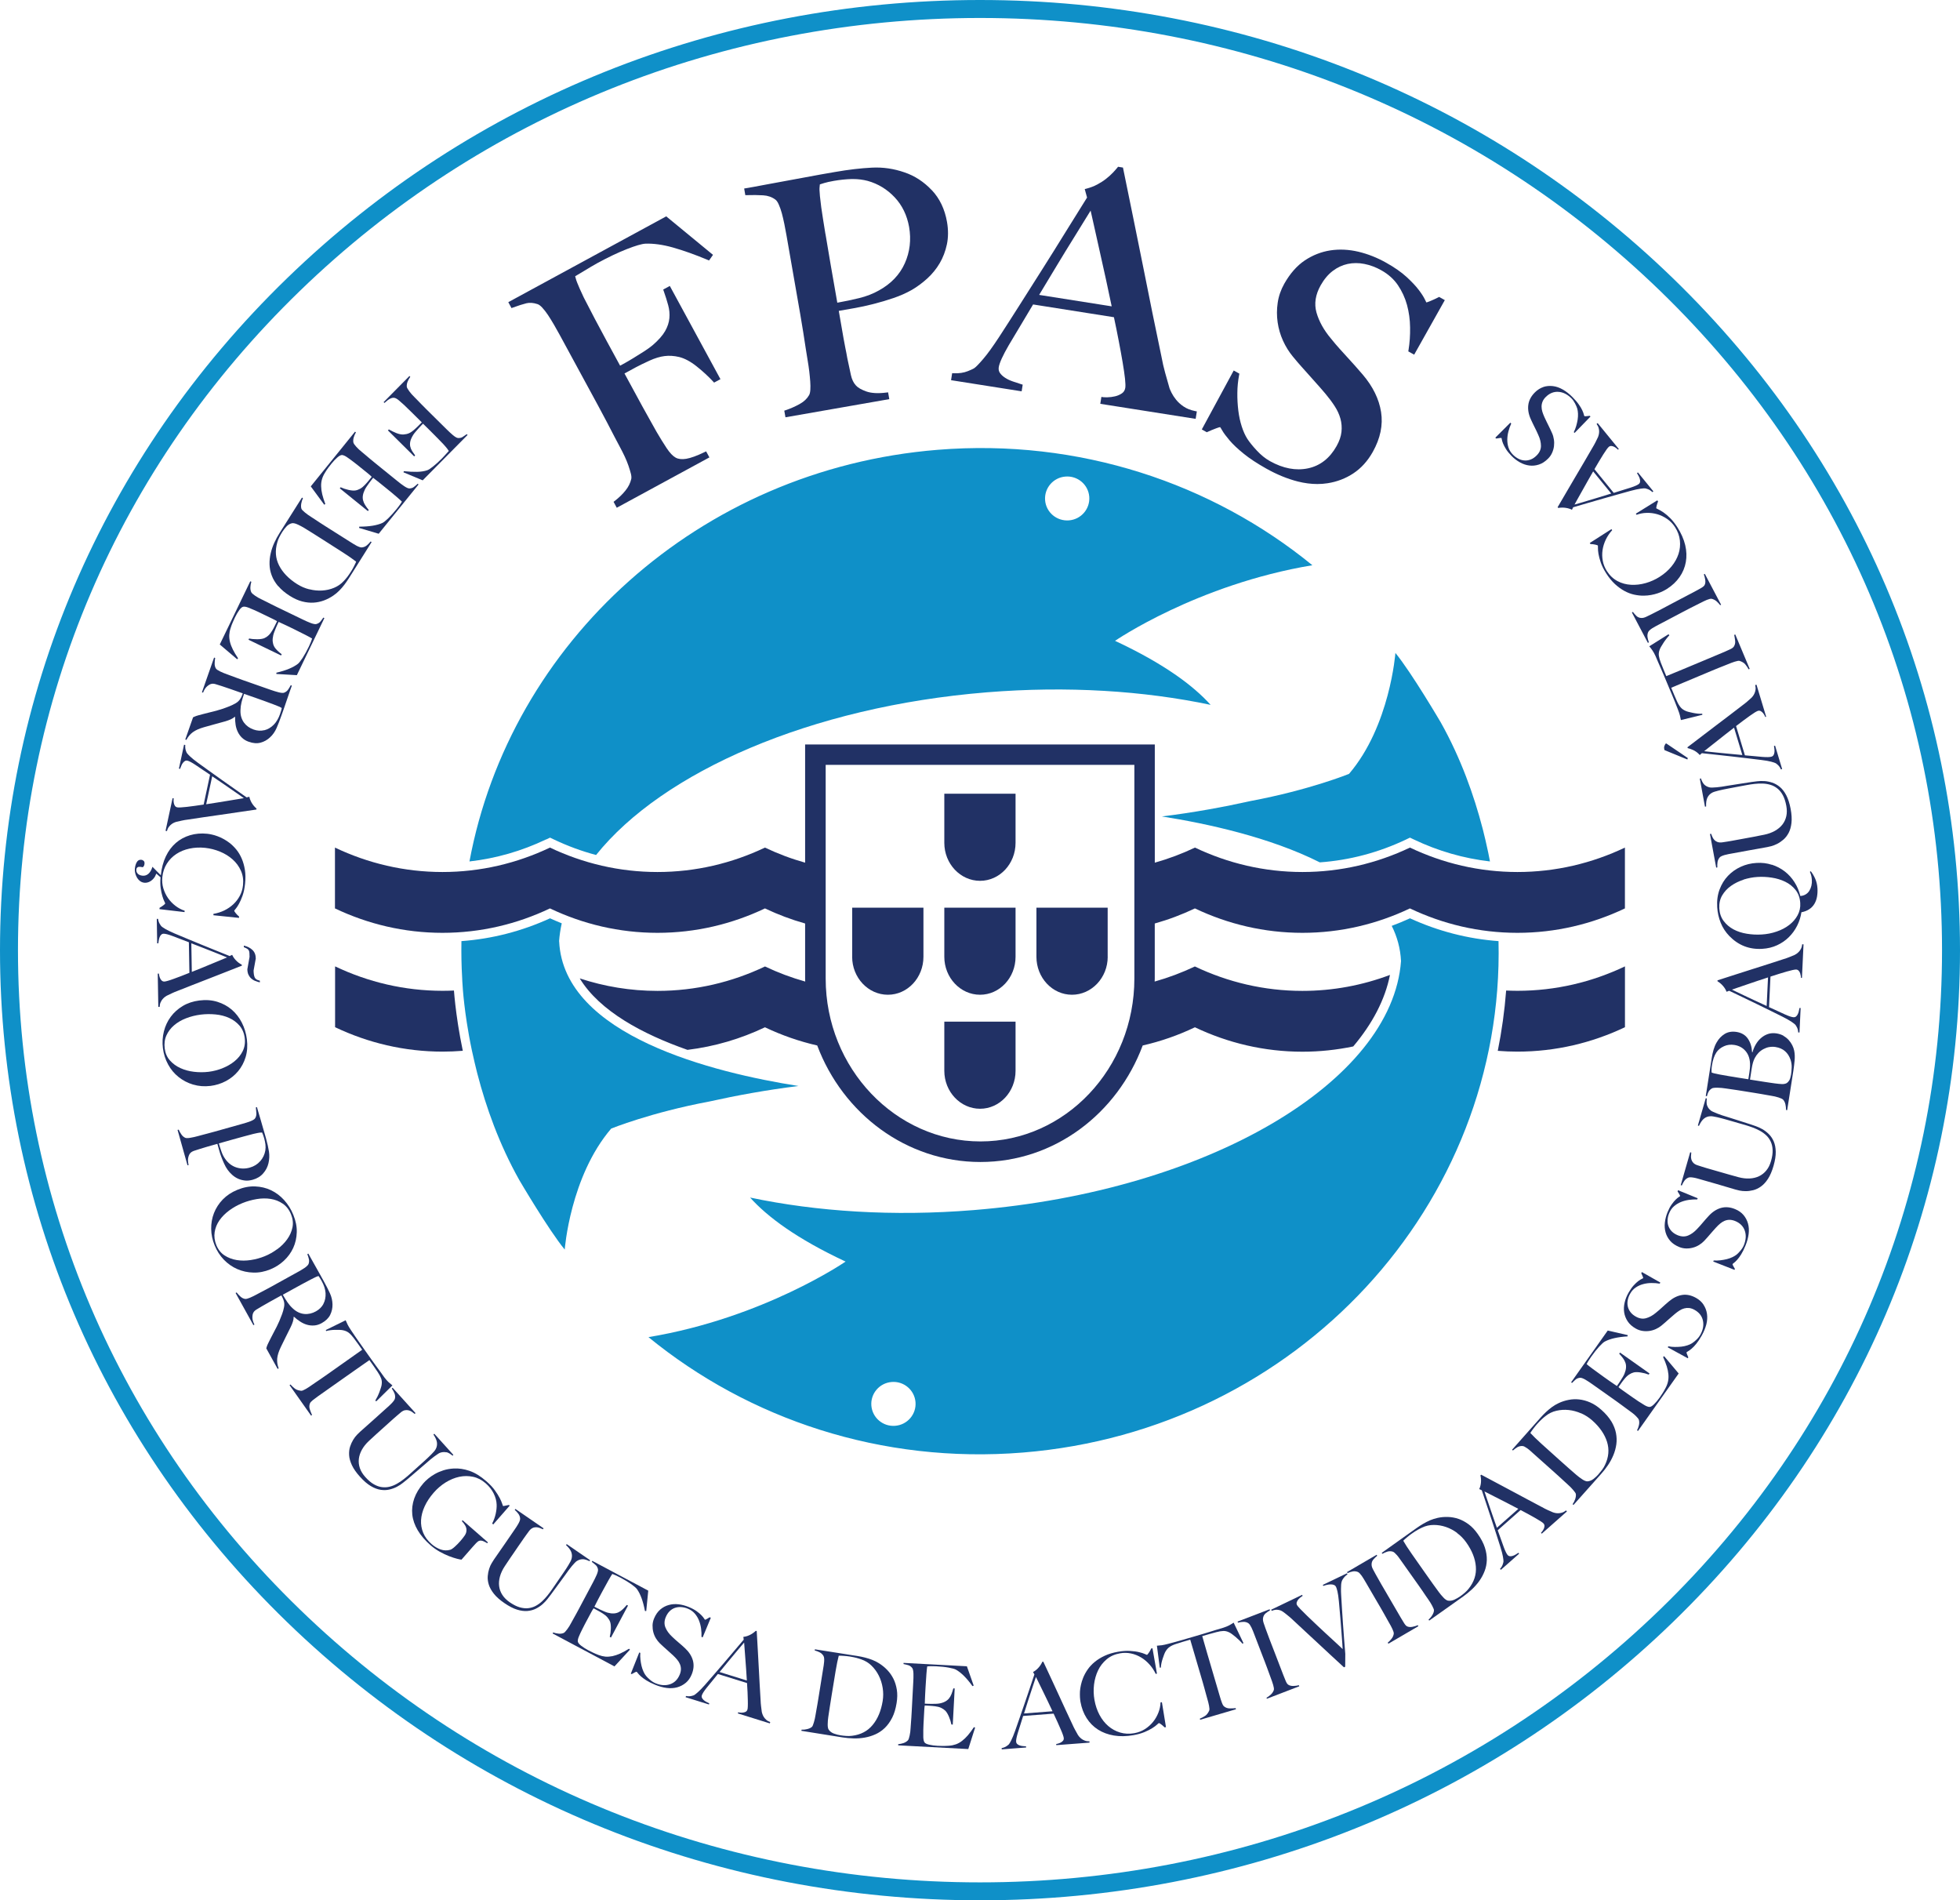 <?xml version="1.0" encoding="UTF-8"?> <svg xmlns="http://www.w3.org/2000/svg" id="Layer_2" data-name="Layer 2" viewBox="0 0 447.06 433.36"><defs><style> .cls-1 { fill: #0f90c8; } .cls-2 { fill: #213165; } </style></defs><g id="Layer_1-2" data-name="Layer 1"><g><path class="cls-1" d="M223.53,433.36c-59.69,0-115.82-22.53-158.04-63.44C23.26,328.99,0,274.57,0,216.68S23.26,104.37,65.49,63.44C107.71,22.53,163.83,0,223.53,0s115.82,22.53,158.04,63.44c42.23,40.93,65.49,95.35,65.49,153.24s-23.26,112.31-65.49,153.24c-42.22,40.91-98.34,63.44-158.04,63.44ZM223.53,4.1c-58.62,0-113.74,22.12-155.18,62.29C26.92,106.53,4.1,159.91,4.1,216.68s22.82,110.15,64.25,150.3c41.45,40.17,96.56,62.29,155.18,62.29s113.74-22.12,155.18-62.29c41.43-40.15,64.25-93.53,64.25-150.3s-22.82-110.15-64.25-150.3C337.27,26.22,282.15,4.1,223.53,4.1Z"></path><g><path class="cls-1" d="M320.72,191.44l.88-.42.88.42c5.56,2.65,11.38,4.32,17.37,5.01-.12-.63-.24-1.26-.37-1.88-.02-.11-.04-.22-.07-.33-.19-.89-.39-1.78-.59-2.66-.17-.73-.35-1.47-.54-2.22-.04-.17-.08-.34-.13-.5-1.93-7.41-4.91-15.9-9.53-24.13,0,0-6.66-11.35-10.34-15.83,0,0-1.23,16.66-10.58,27.58,0,0-8.97,3.66-22.4,6.18-6.06,1.35-12.98,2.63-20.28,3.53,10.19,1.6,24.57,4.71,36.02,10.47,6.81-.49,13.41-2.24,19.69-5.22Z"></path><path class="cls-1" d="M321.6,209.42c-1.37.63-2.76,1.2-4.16,1.72,1.23,2.45,1.98,5.13,2.12,8.04-2.03,27.53-44.09,52.45-97.49,56.78-18.35,1.49-35.76.35-50.98-2.86,3.94,4.39,10.63,9.39,21.78,14.6,0,0-18.68,12.86-44.96,17.23,22.87,18.69,53.12,28.94,85.41,26.32,62.61-5.07,109.91-56.63,108.48-116.63-6.97-.51-13.74-2.25-20.19-5.2ZM204.19,325.15c-2.78.23-5.21-1.83-5.44-4.59-.22-2.76,1.85-5.18,4.63-5.4,2.78-.23,5.21,1.83,5.44,4.59.22,2.76-1.85,5.18-4.63,5.4Z"></path><g><path class="cls-1" d="M127.52,214.67c.1-1.38.31-2.75.61-4.11-.9-.36-1.79-.74-2.67-1.14-6.46,2.95-13.24,4.69-20.21,5.2-.05,2.8,0,5.63.17,8.47h0s.1,3.93,1.05,10.07c.05.32.1.65.16.97.11.69.23,1.39.36,2.13.18,1.02.38,2.03.59,3.03.02.11.04.22.07.33.19.89.39,1.78.6,2.66.17.73.35,1.47.54,2.22.04.17.08.34.13.5,1.93,7.41,4.91,15.9,9.54,24.13,0,0,6.66,11.35,10.35,15.83,0,0,1.23-16.66,10.6-27.59,0,0,8.98-3.66,22.42-6.18,6.06-1.35,12.99-2.63,20.3-3.53-19.28-3.03-53.58-11.43-54.59-32.98Z"></path><path class="cls-1" d="M124.58,191.44l.88-.42.88.42c3.13,1.49,6.34,2.67,9.62,3.54,15.13-18.92,48.92-33.84,89.14-37.1,18.37-1.49,35.79-.35,51.03,2.86-3.95-4.39-10.64-9.39-21.8-14.6,0,0,18.7-12.86,45.01-17.24-22.89-18.69-53.17-28.94-85.49-26.32-54.56,4.42-97.51,44.08-106.77,93.87,6.03-.68,11.89-2.36,17.49-5.03ZM243.01,108.68c2.78-.23,5.22,1.83,5.44,4.59.22,2.76-1.85,5.18-4.63,5.4s-5.22-1.83-5.44-4.59c-.22-2.76,1.85-5.18,4.63-5.4Z"></path></g></g></g><g><g><g><path class="cls-2" d="M151.27,66.02l.12.35c.4,1.14.75,2.23,1.02,3.24.27.98.36,1.97.27,2.95-.09.97-.41,1.96-.97,2.94-.56.99-1.51,2.06-2.81,3.19-.5.43-1.18.92-2.02,1.46-.85.55-1.68,1.06-2.48,1.55-.8.49-1.53.91-2.2,1.28l-.76.41-3.08-5.66c-.85-1.57-1.74-3.24-2.68-5.01-.93-1.77-1.78-3.41-2.54-4.9-.37-.78-.68-1.45-.92-2-.24-.54-.43-1-.57-1.36-.14-.34-.24-.65-.31-.92-.05-.18-.1-.36-.15-.54.18-.11.41-.24.67-.4l2.95-1.77c.54-.32,1.01-.59,1.43-.82,2.47-1.34,4.73-2.42,6.73-3.2,1.96-.77,3.39-1.19,4.24-1.24,1.8-.07,3.93.21,6.27.87,2.37.67,5.04,1.62,7.92,2.82l.33.14.9-1.28-10.67-8.78-36.02,19.57.73,1.35.35-.13c1.21-.44,2.24-.77,3.05-.97.74-.18,1.57-.12,2.52.19.31.09.68.36,1.08.79.44.47.89,1.05,1.33,1.71.44.67.9,1.41,1.36,2.2.46.79.89,1.57,1.31,2.33l8.74,16.1c.69,1.27,1.35,2.52,1.99,3.73l1.75,3.37c.53,1.03.96,1.85,1.29,2.44.36.67.71,1.36,1.05,2.08.33.7.61,1.4.85,2.08.24.71.42,1.31.56,1.84.12.49.15.89.09,1.19-.21.93-.65,1.82-1.31,2.64-.68.85-1.5,1.64-2.43,2.36l-.3.23.73,1.35,21.13-11.48-.75-1.38-.37.18c-1.74.84-3.14,1.35-4.18,1.52-.98.16-1.79.07-2.4-.27-.64-.35-1.33-1.08-2.05-2.16-.75-1.14-1.53-2.39-2.29-3.7-.39-.72-.87-1.58-1.44-2.57-.56-.98-1.16-2.07-1.81-3.25l-4.08-7.51,2.67-1.45c.42-.23.86-.45,1.34-.68.48-.23,1.04-.5,1.7-.8,1.23-.56,2.39-.91,3.45-1.04,1.05-.13,2.16-.06,3.3.21,1.26.31,2.61,1.03,4,2.14,1.42,1.13,2.68,2.3,3.75,3.45l.23.25,1.45-.78-11.55-21.26-1.47.8Z"></path><path class="cls-2" d="M212.51,43.35c-1.79-1.9-3.88-3.26-6.23-4.05-2.39-.83-4.88-1.2-7.4-1.07-2.49.12-5.35.45-8.48,1l-3.21.56c-1.24.22-2.56.46-3.96.73-1.4.27-2.81.53-4.23.78-1.43.25-2.75.49-3.96.73-1.2.24-2.26.43-3.16.59l-2.14.37.26,1.51h.38c1.3-.04,2.53-.03,3.68.04,1.07.06,2.01.39,2.79.97.27.19.53.56.77,1.1.27.59.5,1.27.71,2.01.2.75.39,1.57.57,2.44.18.87.34,1.73.49,2.59l3.15,18.05c.25,1.42.48,2.82.69,4.17.21,1.36.41,2.61.58,3.76.18,1.15.32,2.06.44,2.73.13.75.24,1.53.34,2.34.09.81.17,1.58.22,2.3.05.69.06,1.34.02,1.92-.04.53-.13.93-.29,1.2-.45.79-1.15,1.46-2.1,1.99-1,.56-2.08,1.04-3.2,1.42l-.35.12.27,1.51,23.68-4.14-.27-1.55-.41.05c-1.88.24-3.42.15-4.55-.25-1.12-.4-1.92-.85-2.37-1.36-.54-.57-.93-1.37-1.15-2.37-.24-1.08-.52-2.38-.83-3.88-.14-.82-.28-1.57-.43-2.26-.14-.68-.28-1.42-.42-2.23l-1.09-6.28,3.42-.6c1.49-.26,3.02-.59,4.53-.98,1.53-.39,3.06-.84,4.54-1.35,1.5-.51,2.9-1.13,4.17-1.85,1.22-.71,2.4-1.59,3.52-2.6,1.13-1.03,2.08-2.2,2.84-3.49.76-1.29,1.31-2.74,1.64-4.3.33-1.57.34-3.29.03-5.09-.51-2.93-1.68-5.38-3.48-7.28ZM188.27,53.35c-.39-2.38-.71-4.4-.95-6.07-.14-1.09-.24-1.94-.3-2.54-.06-.59-.09-1.05-.1-1.39-.01-.3,0-.56.03-.77.02-.16.04-.34.05-.53.27-.09.6-.19.99-.31.52-.16,1.27-.33,2.25-.5,1.34-.23,2.68-.37,3.98-.41h.36c1.14,0,2.26.14,3.33.42,2.39.67,4.46,1.94,6.17,3.76,1.71,1.82,2.81,4.1,3.28,6.76.5,2.89.18,5.68-.98,8.27-1.15,2.58-3.14,4.67-5.9,6.19-1.34.76-2.86,1.35-4.5,1.75-1.55.38-3.23.74-5,1.05l-1.52-8.7c-.4-2.28-.79-4.61-1.18-6.99Z"></path><path class="cls-2" d="M269.99,92.72c-.71-.48-1.29-1.01-1.73-1.56-.45-.56-.8-1.1-1.04-1.59-.31-.63-.42-.92-.46-1.03l-1.01-3.57c-.29-1.03-.59-2.33-.88-3.89-.67-3.18-1.34-6.4-2-9.66-.66-3.26-1.34-6.63-2.03-10.11-.7-3.48-1.43-7.11-2.2-10.87-.78-3.76-1.59-7.74-2.44-11.93l-.06-.3-1.12-.18-.16.2c-.24.3-.57.67-1,1.13-.43.45-.94.92-1.54,1.39-.59.47-1.27.91-2.02,1.31-.74.4-1.57.72-2.45.95l-.43.11.53,1.93c-1.54,2.45-3.17,5.07-4.91,7.88-1.77,2.87-3.55,5.72-5.34,8.54l-5.22,8.23c-1.69,2.66-3.21,5.04-4.57,7.12-1.47,2.24-2.69,3.93-3.63,5.02-1.16,1.36-1.7,1.85-1.99,2.07-.03.03-.26.22-1.56.74-.9.36-1.98.52-3.16.47l-.39-.02-.25,1.6,16.1,2.54.24-1.52-.36-.11c-.6-.19-1.24-.4-1.91-.63-.64-.22-1.22-.49-1.74-.83-.5-.32-.9-.69-1.19-1.11-.25-.37-.34-.8-.26-1.31.16-.99.93-2.68,2.3-5.04.93-1.56,1.86-3.11,2.78-4.65.88-1.46,1.8-3,2.75-4.61l18.44,2.91c.4,1.86.76,3.66,1.09,5.38.35,1.81.65,3.46.9,4.94.25,1.48.43,2.73.54,3.72.1.98.12,1.67.06,2.06-.09.55-.33.95-.75,1.25-.47.32-1,.56-1.58.69-.6.14-1.17.21-1.71.22h-.42c-.28,0-.47,0-.56-.02l-.43-.07-.25,1.58,21.75,3.43.27-1.7-.41-.08c-1.03-.21-1.9-.55-2.6-1.03ZM253.57,69.86l-16.55-2.61,4.08-6.77c1.36-2.25,2.59-4.27,3.7-6.04,1.11-1.78,2.05-3.3,2.81-4.55.45-.74.83-1.36,1.15-1.86.21.93.46,2.03.74,3.29.38,1.75.81,3.67,1.29,5.78.47,2.1.96,4.29,1.46,6.57.45,2.07.89,4.14,1.32,6.2Z"></path><path class="cls-2" d="M328.28,67.7l-.21.11c-.61.31-1.26.61-1.92.88-.43.18-.68.25-.81.28-.06-.11-.16-.3-.31-.63-.28-.6-.74-1.32-1.42-2.22-.66-.88-1.6-1.87-2.78-2.96-1.19-1.09-2.76-2.19-4.68-3.26-2.04-1.15-4.18-1.99-6.33-2.5-2.17-.51-4.32-.61-6.38-.3-2.07.32-4.03,1.09-5.83,2.29-1.8,1.21-3.37,3-4.68,5.32-.78,1.39-1.29,2.86-1.5,4.36-.22,1.49-.22,2.98-.01,4.44.21,1.45.62,2.86,1.23,4.2s1.37,2.55,2.24,3.6c.78.95,1.43,1.71,1.99,2.33.56.62,1.11,1.23,1.63,1.82.52.6,1.09,1.24,1.71,1.92.61.68,1.32,1.48,2.11,2.42.78.93,1.49,1.88,2.1,2.82.6.92,1.04,1.88,1.31,2.85.27.96.35,1.98.24,3.01-.11,1.04-.49,2.13-1.12,3.25-1.56,2.78-3.74,4.48-6.5,5.07-2.78.59-5.7.03-8.71-1.65-1.05-.59-2.05-1.4-2.98-2.4-.95-1.02-1.67-1.92-2.16-2.67-.48-.75-.91-1.69-1.27-2.8-.36-1.11-.63-2.34-.79-3.65-.16-1.31-.24-2.68-.22-4.06.01-1.37.15-2.73.4-4.05l.06-.31-1.29-.72-7.28,13.44,1.14.64.2-.09c.59-.27,1.23-.54,1.93-.8.54-.2.79-.27.91-.28.07.09.21.29.47.75.33.59.9,1.35,1.68,2.27.78.92,1.86,1.94,3.21,3.03,1.34,1.09,3.07,2.23,5.15,3.4,2.42,1.36,4.84,2.35,7.2,2.95,1.53.39,3.04.58,4.47.58.79,0,1.57-.06,2.33-.18,2.14-.33,4.13-1.09,5.89-2.26,1.77-1.17,3.26-2.81,4.42-4.89,1.72-3.06,2.36-6.12,1.89-9.09-.46-2.95-1.87-5.82-4.17-8.52-.64-.74-1.25-1.45-1.85-2.12-.6-.67-1.19-1.32-1.77-1.95-.58-.63-1.17-1.28-1.76-1.94-.6-.67-1.22-1.4-1.86-2.2-1.64-1.94-2.76-3.96-3.33-5.99-.55-1.98-.23-4.05.96-6.17.77-1.37,1.7-2.48,2.75-3.28,1.05-.8,2.21-1.34,3.42-1.6,1.23-.26,2.51-.26,3.81,0,1.32.26,2.63.75,3.88,1.46,1.57.88,2.84,2.02,3.77,3.39.93,1.38,1.63,2.9,2.07,4.51.44,1.63.68,3.35.7,5.12.03,1.79-.09,3.52-.36,5.16l-.05.3,1.34.75,6.99-12.44-1.28-.72Z"></path></g><g><path class="cls-2" d="M92.08,107.45c1.14.12,2.16.17,3.06.15.9-.02,1.67-.14,2.31-.36.31-.11.77-.41,1.38-.9.61-.49,1.28-1.09,2.01-1.83.12-.12.26-.27.41-.44.15-.17.3-.33.44-.48.14-.16.27-.3.4-.44.12-.14.21-.24.28-.3-.06-.09-.12-.18-.18-.27s-.13-.19-.21-.3c-.09-.11-.2-.25-.34-.41-.14-.17-.32-.37-.53-.6-.42-.44-.89-.92-1.4-1.44-.51-.52-.99-1-1.45-1.46-.46-.45-.86-.85-1.19-1.18-.32-.32-.52-.51-.58-.57-.04.04-.15.15-.33.33-.2.2-.41.42-.64.68-.23.25-.46.52-.7.8-.24.28-.43.52-.56.73-.34.55-.56,1.03-.66,1.45-.1.42-.11.82-.03,1.19.08.37.22.72.42,1.04.21.33.44.67.7,1.02l-.22.22-5.99-5.93.22-.22c.5.29,1.06.57,1.68.82.62.25,1.18.36,1.68.33.44-.03.85-.12,1.22-.28.37-.16.74-.41,1.13-.75.2-.17.37-.33.51-.46.14-.13.27-.26.4-.38s.25-.25.39-.39c.14-.14.3-.3.5-.5-.4-.39-.79-.79-1.19-1.18-.38-.38-.76-.75-1.12-1.11-.35-.34-.67-.66-.97-.94-.3-.28-.55-.53-.76-.74-.41-.38-.81-.73-1.19-1.05-.38-.32-.72-.51-1-.57-.28-.06-.6,0-.96.17s-.8.5-1.33.99l-.19-.18,5.89-5.96.19.18c-.26.36-.46.73-.61,1.11-.15.38-.21.75-.19,1.12.01.14.07.29.18.47.11.18.24.37.39.59.16.21.33.43.52.65.19.21.39.42.59.62.17.17.41.41.7.71.29.3.61.63.96.99.35.36.71.72,1.08,1.09.38.38.74.74,1.08,1.07l3.63,3.59c.22.22.46.44.7.67.24.23.48.44.71.63s.45.35.66.47c.21.12.39.18.54.18.38.01.71-.06.97-.22.26-.16.59-.38.97-.66l.19.18-10.24,10.35-4.38-1.83.09-.28Z"></path><path class="cls-2" d="M70.9,110.9l10.08-12.46.2.16c-.22.38-.39.77-.5,1.16-.11.39-.14.77-.08,1.13.03.13.1.28.22.45.12.17.27.35.45.55.18.2.37.39.58.59.21.19.43.38.65.56.19.15.45.37.77.64.32.27.67.57,1.05.89.38.32.78.64,1.18.97.42.34.81.66,1.18.96l3.97,3.21c.24.2.5.4.76.6.26.2.52.39.77.55.25.17.48.3.7.4s.41.14.55.13c.38-.03.7-.13.94-.31.25-.18.55-.43.9-.76l.2.16-9.09,11.24-4.48-1.33.06-.29c2.26,0,4.02-.28,5.27-.85.3-.14.74-.49,1.32-1.05.59-.56,1.24-1.29,1.97-2.18.23-.28.46-.59.69-.91.23-.32.38-.56.46-.72-.2-.2-.62-.59-1.29-1.16-.66-.57-1.44-1.22-2.34-1.94-.52-.42-.95-.77-1.3-1.05s-.64-.52-.87-.69-.41-.31-.53-.41c-.11-.09-.18-.15-.22-.18-.05.07-.16.2-.33.41-.16.2-.35.44-.55.72-.2.28-.4.55-.59.84-.19.28-.34.53-.44.74-.23.48-.38.93-.44,1.33-.06.4-.04.78.06,1.14.09.36.25.71.47,1.06.22.35.49.72.81,1.11l-.2.24-6.41-5.19.2-.24c.52.24,1.1.44,1.75.59.64.15,1.18.2,1.61.14.37-.06.73-.2,1.1-.4.37-.21.73-.5,1.09-.89.18-.19.33-.35.44-.48.12-.13.23-.26.34-.4.1-.12.21-.26.33-.41.11-.14.25-.31.43-.53-.17-.18-.44-.42-.8-.72-.37-.3-.75-.6-1.14-.92-.18-.14-.38-.31-.61-.49-.23-.19-.46-.37-.69-.56-.22-.18-.43-.34-.63-.49-.2-.15-.37-.28-.51-.39-.45-.34-.87-.65-1.29-.93-.41-.28-.77-.43-1.05-.47-.29-.03-.66.15-1.12.55s-.9.86-1.34,1.41c-.19.23-.42.53-.7.9s-.55.77-.81,1.21c-.3.48-.52.96-.66,1.46-.14.49-.21,1.02-.19,1.59.01.57.09,1.18.25,1.84.16.65.39,1.39.7,2.2l-.24.17-3.06-4.16Z"></path><path class="cls-2" d="M63.46,133.7c-.67-.8-1.17-1.62-1.48-2.46-.32-.84-.48-1.69-.5-2.55-.02-.86.07-1.7.27-2.53.19-.83.47-1.63.83-2.42.36-.78.76-1.51,1.19-2.19l5.11-8.08.22.14c-.19.4-.32.82-.39,1.25-.07.44-.06.81.03,1.12.03.12.12.25.27.4s.33.31.53.48c.2.17.42.34.67.52.24.17.48.33.72.48.21.13.48.31.83.54.35.23.73.48,1.15.76s.84.55,1.29.83c.46.29.88.56,1.28.81l4.32,2.73c.27.17.53.34.8.5.27.17.52.31.76.44.24.12.47.22.68.29.21.07.4.1.56.07.41-.05.76-.2,1.06-.45.3-.24.59-.54.88-.9l.22.14c-.39.62-.95,1.51-1.68,2.68-.73,1.17-1.62,2.58-2.66,4.23-.3.47-.6.94-.9,1.42-.31.49-.64.96-.99,1.42-.35.46-.73.9-1.15,1.32-.41.42-.87.8-1.37,1.14-.66.45-1.37.82-2.12,1.1-.76.28-1.55.45-2.37.5-.82.05-1.69-.04-2.59-.27-.9-.23-1.83-.65-2.79-1.25-1.11-.7-2-1.45-2.67-2.25ZM70.56,134.38c.98.25,1.95.34,2.9.29.96-.06,1.87-.26,2.73-.62.87-.36,1.61-.88,2.23-1.56.25-.26.5-.55.76-.88.26-.33.55-.75.88-1.27.11-.18.23-.37.35-.58.12-.21.24-.42.34-.64.1-.21.2-.41.29-.59.09-.18.16-.33.19-.45-.68-.53-1.64-1.21-2.9-2.02-1.26-.82-2.77-1.78-4.52-2.89-.94-.6-1.81-1.14-2.59-1.64-.77-.49-1.4-.88-1.89-1.17-.21-.13-.44-.26-.7-.39-.26-.13-.51-.26-.76-.37-.25-.12-.48-.2-.71-.25-.23-.05-.41-.06-.56-.03-.48.11-.91.36-1.27.76-.37.4-.67.8-.93,1.2-.23.37-.46.76-.67,1.17s-.37.82-.48,1.23c-.55,1.88-.42,3.64.4,5.26.82,1.62,2.2,3.05,4.13,4.27.86.54,1.77.94,2.75,1.18Z"></path><path class="cls-2" d="M50.12,146.99l6.97-14.43.24.11c-.13.42-.2.84-.22,1.24-.02.41.04.78.19,1.12.06.12.16.25.32.39.16.13.35.28.56.43.22.15.45.3.7.44.25.14.5.27.76.39.22.11.52.25.89.44.37.19.78.4,1.23.62s.9.45,1.37.68c.49.24.94.46,1.37.66l4.6,2.22c.28.14.58.27.88.41.3.14.59.26.87.36.28.11.54.18.78.23.24.05.43.05.57,0,.37-.11.65-.29.85-.52.2-.23.43-.55.7-.94l.24.11-6.28,13.02-4.67-.27v-.29c2.2-.51,3.84-1.19,4.93-2.04.25-.21.6-.65,1.05-1.33.44-.68.92-1.54,1.42-2.57.16-.33.31-.68.46-1.04.15-.37.24-.63.29-.81-.24-.15-.74-.43-1.52-.83-.77-.4-1.68-.86-2.72-1.36-.6-.29-1.1-.53-1.51-.73-.41-.2-.74-.35-1.01-.47-.26-.12-.47-.21-.61-.28-.13-.06-.21-.1-.26-.13-.04.08-.11.24-.23.47-.11.24-.24.51-.37.83s-.26.63-.38.95c-.12.32-.21.59-.26.82-.12.52-.16.99-.12,1.4.04.4.14.77.31,1.1.17.33.41.63.7.92.3.29.64.59,1.04.89l-.14.28-7.43-3.59.14-.28c.56.12,1.18.17,1.84.17.66,0,1.19-.08,1.6-.23.34-.15.67-.36.98-.65.31-.28.6-.66.86-1.11.13-.23.24-.42.32-.57.08-.15.16-.31.24-.47.07-.14.14-.3.23-.47.08-.16.17-.36.3-.61-.21-.14-.52-.31-.94-.51-.42-.2-.86-.42-1.32-.64-.2-.1-.44-.21-.71-.34-.27-.13-.53-.26-.8-.39-.25-.12-.49-.23-.72-.34-.23-.1-.43-.19-.58-.27-.51-.23-1-.43-1.47-.61s-.84-.25-1.13-.21c-.29.03-.61.3-.96.79s-.68,1.05-.98,1.68c-.13.27-.29.61-.47,1.04-.19.42-.36.88-.51,1.37-.18.53-.28,1.06-.31,1.57-.02.51.03,1.04.17,1.6s.36,1.13.66,1.73c.3.6.69,1.26,1.18,1.98l-.2.23-3.94-3.35Z"></path><path class="cls-2" d="M44.04,163.58c.2-.1.35-.16.45-.2.1-.04.21-.08.34-.13.13-.05.31-.1.54-.16.23-.06.58-.15,1.06-.28.57-.15,1.08-.28,1.54-.39.45-.11.91-.22,1.36-.34s.91-.26,1.38-.42c.47-.16,1.01-.35,1.61-.59.49-.2.97-.43,1.44-.7.46-.27.81-.61,1.05-1.01.18-.29.29-.52.35-.68.05-.15.13-.33.22-.56-1.07-.38-2-.7-2.79-.98-.79-.28-1.46-.5-2.01-.68-.53-.17-.99-.31-1.38-.43-.38-.12-.73-.14-1.03-.06-.26.06-.57.24-.92.54-.36.3-.67.78-.94,1.45l-.25-.09,2.77-7.91.25.09c-.08.43-.12.86-.12,1.29s.09.79.28,1.1c.07.12.2.23.38.35.18.12.39.23.63.35.24.11.49.22.77.34.27.11.54.22.81.31.23.08.54.19.93.34.39.15.82.31,1.29.48.47.17.95.35,1.44.52.51.18.99.35,1.43.5l4.82,1.69c.3.1.6.2.91.3.31.1.6.18.88.25.28.07.54.12.78.14.24.02.43,0,.56-.07.35-.15.62-.37.82-.64.2-.27.41-.62.63-1.04l.25.09c-.05.13-.16.47-.36,1.01-.2.56-.41,1.2-.66,1.91s-.48,1.42-.73,2.13-.45,1.28-.61,1.73c-.39,1.1-.76,2.07-1.13,2.91-.37.83-.86,1.54-1.49,2.11-.63.59-1.35,1-2.16,1.21-.81.22-1.7.15-2.69-.2-.61-.21-1.12-.52-1.53-.91-.41-.39-.73-.84-.97-1.34-.24-.5-.41-1.04-.5-1.63-.09-.59-.13-1.18-.12-1.79l-.07-.03c-.25.23-.56.42-.93.59-.37.16-.77.31-1.21.44-.78.21-1.61.44-2.52.69s-1.7.47-2.4.67c-1.07.31-1.9.68-2.5,1.12-.6.44-1.09,1.02-1.48,1.76l-.25-.09,1.78-5.07ZM60.29,166.53c.79-.19,1.51-.61,2.16-1.27.32-.33.6-.7.83-1.11.24-.41.44-.85.6-1.33.12-.35.21-.63.27-.85.06-.22.1-.39.12-.51-.09-.05-.17-.1-.24-.14-.07-.04-.16-.09-.27-.14-.11-.05-.27-.11-.47-.19-.2-.08-.49-.2-.86-.34-.57-.22-1.22-.46-1.94-.72-.72-.26-1.42-.51-2.1-.75-.68-.24-1.27-.44-1.78-.62-.49-.17-.81-.28-.94-.33-.24.68-.43,1.31-.58,1.92-.15.6-.23,1.21-.24,1.82-.02.59.04,1.12.19,1.59.15.48.36.9.63,1.26.27.36.59.67.96.93.37.26.78.47,1.22.62.82.29,1.63.34,2.42.15Z"></path><path class="cls-2" d="M39.36,182.02l.26.05c-.01.05-.02.18-.03.38,0,.2,0,.42.05.65.04.23.12.44.24.64.12.19.3.32.54.37.15.03.42.04.79.02s.83-.06,1.37-.12c.54-.06,1.14-.14,1.8-.23.66-.09,1.35-.19,2.07-.3l1.46-6.81c-.59-.4-1.16-.78-1.7-1.14-.54-.37-1.08-.73-1.63-1.1-.84-.56-1.46-.88-1.83-.96-.22-.05-.42-.02-.59.09-.17.11-.33.25-.47.45-.14.19-.26.41-.35.65-.1.24-.18.46-.27.68l-.26-.06,1.17-5.45.28.06c-.04.45,0,.86.11,1.22.12.36.21.57.27.63.09.14.33.4.72.77.38.37.97.84,1.76,1.42.73.53,1.55,1.13,2.48,1.79.93.66,1.88,1.35,2.87,2.05.98.7,1.98,1.4,2.98,2.1,1,.7,1.94,1.35,2.8,1.97l.62-.14c.07.34.17.65.31.94.13.29.28.55.45.78.16.23.33.43.49.6.16.17.29.3.4.39l-.04.2c-1.53.22-2.98.44-4.36.64-1.37.2-2.7.4-3.97.58-1.27.18-2.5.36-3.69.53s-2.36.35-3.53.53c-.57.07-1.05.15-1.43.24-.38.09-.82.19-1.31.29-.08.02-.21.07-.41.15-.2.08-.41.2-.63.36-.22.16-.43.37-.63.63-.2.26-.35.59-.45.97l-.31-.07,1.61-7.48ZM55.6,182c-.2-.15-.52-.37-.95-.67s-.96-.67-1.58-1.1c-.62-.44-1.32-.92-2.11-1.46-.79-.54-1.64-1.12-2.56-1.74l-1.37,6.38c.83-.13,1.66-.25,2.49-.39s1.63-.26,2.4-.39c.77-.13,1.47-.25,2.11-.35.64-.1,1.16-.19,1.57-.26Z"></path><path class="cls-2" d="M48.7,208.4c.86-.14,1.67-.4,2.45-.77.78-.38,1.47-.85,2.07-1.41.6-.56,1.1-1.21,1.49-1.95.39-.74.63-1.54.72-2.41.12-1.2-.03-2.29-.48-3.29-.44-.99-1.07-1.85-1.89-2.58-.82-.73-1.77-1.32-2.86-1.77-1.09-.45-2.22-.74-3.4-.87-1.25-.13-2.44-.07-3.57.17-1.13.24-2.13.65-3.01,1.23-.88.58-1.6,1.31-2.16,2.2-.57.89-.91,1.91-1.03,3.05-.09.9-.02,1.77.23,2.59.25.82.61,1.57,1.08,2.24.47.67,1.04,1.26,1.7,1.76.66.5,1.35.86,2.08,1.1l-.03.31-5.72-.67.03-.31c.32-.18.61-.37.87-.57.27-.2.4-.34.41-.43,0-.04-.06-.19-.2-.47s-.29-.67-.44-1.18c-.16-.51-.29-1.12-.39-1.84-.1-.72-.11-1.54-.03-2.47l-.97-.84c-.15.42-.33.77-.56,1.05-.22.27-.46.49-.71.65-.25.16-.5.27-.75.33s-.47.08-.68.06c-.42-.04-.77-.19-1.06-.43-.29-.24-.53-.52-.7-.85-.18-.33-.3-.66-.37-1-.07-.34-.09-.64-.06-.9.06-.63.21-1.14.45-1.53.23-.4.58-.57,1.03-.53.19.02.37.1.53.25.16.15.22.37.19.67-.02.21-.07.37-.14.49-.07.12-.16.21-.25.29-.12-.01-.22-.03-.31-.05-.09-.02-.16-.03-.23-.04-.57-.06-.88.15-.93.61-.04.35.06.66.3.93.24.27.61.43,1.11.48.5.05.95-.09,1.35-.44.4-.35.7-.88.91-1.59l1.91,1.93c.17-1.61.55-3.05,1.14-4.29.59-1.25,1.36-2.27,2.29-3.08.93-.81,2.01-1.39,3.24-1.76,1.22-.36,2.53-.48,3.92-.33.31.03.67.09,1.06.18.39.08.81.21,1.25.37.44.16.9.36,1.37.62.47.25.95.56,1.42.92.55.43,1.07.94,1.55,1.53.48.59.89,1.28,1.22,2.05.33.77.57,1.63.72,2.58.15.95.16,1.99.04,3.14-.11,1.04-.3,1.94-.57,2.71-.27.76-.55,1.39-.83,1.89-.28.5-.53.88-.75,1.13-.22.26-.33.4-.33.44,0,.03.03.1.1.21.07.1.15.22.25.34.1.12.22.25.35.39.13.14.28.27.42.39l-.03.29-5.83-.6v-.31Z"></path><path class="cls-2" d="M35.98,222.03h.26s.02.17.06.37c.04.2.1.41.19.63.09.22.22.41.38.57s.36.24.61.24c.16,0,.41-.06.77-.16.36-.1.79-.24,1.3-.43.51-.18,1.08-.39,1.7-.63.62-.24,1.28-.49,1.95-.77l-.12-6.97c-.67-.25-1.3-.49-1.91-.73-.61-.23-1.22-.47-1.83-.7-.95-.35-1.62-.52-2-.52-.23,0-.41.08-.56.22-.15.14-.27.32-.36.54-.09.22-.16.46-.2.71-.04.25-.07.49-.11.72h-.26s-.09-5.57-.09-5.57h.29c.06.45.19.83.39,1.15.2.32.33.51.4.56.12.12.42.32.87.59.46.27,1.14.6,2.03.99.83.35,1.77.75,2.82,1.18,1.06.44,2.14.88,3.26,1.35,1.12.46,2.24.92,3.38,1.37,1.13.45,2.19.88,3.18,1.28l.57-.27c.14.31.32.59.51.84.2.25.4.47.61.66.21.19.42.35.61.47.19.13.35.23.48.29v.21c-1.44.57-2.8,1.1-4.09,1.61-1.29.51-2.54,1-3.73,1.46-1.2.47-2.35.92-3.47,1.35s-2.22.88-3.32,1.31c-.54.2-.98.39-1.34.56-.36.17-.76.37-1.21.58-.07.04-.19.12-.36.24-.17.12-.35.29-.53.49-.18.2-.34.45-.47.75-.14.3-.21.65-.22,1.05h-.31s-.13-7.64-.13-7.64ZM46.09,220.7c.78-.32,1.53-.63,2.25-.93s1.38-.57,1.98-.82c.6-.25,1.09-.45,1.47-.61-.23-.1-.59-.25-1.08-.44-.49-.19-1.09-.43-1.79-.72-.7-.29-1.5-.6-2.39-.94-.89-.34-1.85-.72-2.89-1.12l.11,6.52c.78-.31,1.56-.62,2.34-.94ZM58.21,223.71c-.34-.14-.64-.33-.9-.56-.26-.23-.47-.52-.63-.85s-.25-.76-.26-1.27l.5-2.81c0-.35-.02-.64-.03-.88-.01-.24-.06-.43-.14-.59-.08-.16-.21-.29-.39-.4-.18-.11-.42-.22-.74-.34v-.37c.78.18,1.43.5,1.94.98.51.47.77,1.13.78,1.96l-.5,2.76c.01.66.09,1.18.25,1.55.15.37.55.62,1.18.75v.39c-.36-.08-.72-.19-1.06-.34Z"></path><path class="cls-2" d="M44.06,247.34c-1.24-.37-2.35-.95-3.33-1.73-.98-.78-1.78-1.74-2.39-2.87-.62-1.13-1.01-2.36-1.18-3.69-.17-1.32-.09-2.59.22-3.83.31-1.24.83-2.35,1.56-3.34.73-.99,1.65-1.81,2.75-2.47,1.11-.66,2.36-1.07,3.76-1.25,1.49-.19,2.86-.09,4.12.3s2.35.99,3.29,1.79c.94.81,1.7,1.79,2.3,2.96.59,1.17.98,2.42,1.15,3.78.18,1.47.09,2.83-.28,4.06-.37,1.23-.95,2.31-1.72,3.24-.77.92-1.7,1.67-2.79,2.25-1.09.58-2.26.94-3.5,1.1-1.39.17-2.7.07-3.94-.3ZM50.72,243.61c1.04-.4,1.96-.93,2.77-1.59.81-.66,1.43-1.42,1.87-2.31s.6-1.88.46-2.99c-.14-1.13-.54-2.07-1.18-2.82-.65-.75-1.44-1.34-2.37-1.76-.93-.42-1.96-.69-3.1-.8-1.13-.11-2.26-.1-3.39.04-1.18.15-2.3.43-3.35.84-1.06.41-1.97.95-2.73,1.6-.76.65-1.34,1.42-1.74,2.3-.4.89-.53,1.87-.39,2.97.14,1.09.53,2.01,1.19,2.74.66.74,1.45,1.32,2.4,1.75.94.43,1.98.71,3.1.84,1.13.13,2.23.13,3.32,0,1.06-.13,2.1-.4,3.15-.8Z"></path><path class="cls-2" d="M55.84,269.21c-.56-.06-1.08-.2-1.56-.42-.48-.22-.92-.51-1.32-.87-.4-.36-.75-.74-1.04-1.15-.3-.42-.57-.89-.8-1.41-.24-.51-.45-1.04-.65-1.57-.2-.53-.37-1.06-.51-1.58-.14-.5-.27-.96-.38-1.36-.54.15-1,.28-1.39.39-.37.1-.7.2-.98.28-.29.08-.55.16-.79.24-.24.08-.51.16-.79.24-.53.17-.99.31-1.37.44-.38.13-.67.31-.88.55-.18.2-.33.52-.44.97-.11.45-.08,1.02.08,1.72l-.25.07-2.27-8.07.25-.07c.19.4.4.78.64,1.12.24.35.53.59.86.74.12.06.29.08.51.07.22,0,.45-.03.71-.08s.53-.1.82-.16c.29-.06.57-.13.84-.21.24-.07.56-.15.96-.26.41-.11.85-.22,1.33-.35s.97-.26,1.48-.4c.52-.15,1.01-.28,1.46-.41l4.92-1.38c.3-.09.61-.18.92-.27.31-.1.6-.2.87-.3s.51-.22.72-.34c.21-.12.35-.25.42-.38.2-.33.29-.7.27-1.12-.02-.42-.06-.87-.12-1.34l.25-.07c.03.1.09.3.17.61.09.32.2.69.33,1.12.13.43.26.89.41,1.39.14.5.29,1,.43,1.5.15.49.28.96.41,1.4.13.45.23.83.32,1.13.31,1.11.53,2.11.67,3,.13.89.09,1.77-.11,2.64-.2.85-.59,1.63-1.2,2.32-.6.7-1.41,1.19-2.42,1.47-.62.17-1.21.23-1.77.17ZM59.36,264.8c.62-.71,1-1.52,1.16-2.44.07-.45.08-.92.02-1.39-.06-.47-.16-.95-.3-1.44-.1-.35-.19-.62-.27-.81s-.14-.34-.19-.45c-.11.01-.2.02-.28.01s-.19,0-.31.02c-.12.02-.29.05-.51.09-.21.04-.52.11-.91.2-.59.15-1.31.34-2.15.57-.84.23-1.67.46-2.47.68-.81.23-1.51.43-2.12.6-.61.17-.97.27-1.11.31.19.69.4,1.33.61,1.92.21.59.48,1.12.82,1.59.67.97,1.51,1.62,2.52,1.96,1.01.33,2.04.35,3.1.05.97-.27,1.77-.77,2.39-1.48Z"></path><path class="cls-2" d="M57.79,290.21c-1.3-.03-2.52-.3-3.67-.8-1.15-.5-2.17-1.22-3.06-2.14-.89-.93-1.59-2.01-2.1-3.26-.5-1.23-.77-2.48-.79-3.75-.02-1.27.19-2.48.64-3.63.45-1.14,1.12-2.18,2.01-3.1.9-.92,2-1.65,3.31-2.19,1.39-.57,2.74-.83,4.05-.78,1.31.05,2.53.34,3.64.87s2.11,1.28,2.99,2.25c.88.97,1.58,2.09,2.09,3.35.56,1.37.83,2.7.79,3.99s-.31,2.48-.81,3.57c-.5,1.09-1.21,2.06-2.11,2.9-.9.84-1.93,1.5-3.1,1.98-1.29.53-2.59.78-3.88.74ZM63.24,284.88c.9-.66,1.65-1.41,2.26-2.26.61-.84,1.01-1.75,1.21-2.72.2-.97.08-1.97-.34-3-.43-1.05-1.06-1.85-1.88-2.41-.82-.56-1.74-.92-2.75-1.08-1.01-.16-2.08-.15-3.2.04-1.12.19-2.21.49-3.26.92-1.1.45-2.1,1.01-3.02,1.69-.91.68-1.65,1.43-2.22,2.25-.57.83-.93,1.72-1.08,2.68-.15.96-.02,1.95.39,2.97.42,1.02,1.04,1.8,1.86,2.33.82.54,1.75.89,2.77,1.06,1.02.17,2.09.17,3.21,0,1.12-.17,2.19-.46,3.21-.88.99-.4,1.93-.94,2.83-1.6Z"></path><path class="cls-2" d="M60.73,307.51c.06-.21.11-.37.14-.47.03-.1.08-.21.13-.34.05-.13.13-.3.24-.51.11-.21.28-.54.49-.98.27-.53.51-1,.73-1.41.22-.41.44-.83.65-1.24.21-.41.41-.85.61-1.31.2-.46.41-.99.63-1.59.18-.5.33-1.01.43-1.54.11-.53.09-1.01-.05-1.45-.1-.32-.19-.56-.28-.72-.08-.14-.17-.32-.27-.54-.99.55-1.86,1.03-2.59,1.43-.73.4-1.35.76-1.84,1.05-.48.29-.89.53-1.24.74-.34.21-.59.45-.73.73-.13.23-.2.58-.21,1.05-.01.46.14,1.02.46,1.66l-.23.13-4.06-7.33.23-.13c.27.35.57.66.88.95.32.28.65.46,1.01.52.13.03.31.01.51-.04.21-.06.43-.14.68-.24.24-.1.5-.22.76-.35.27-.13.52-.26.77-.4.21-.12.51-.27.88-.47.37-.2.78-.41,1.22-.64.44-.23.89-.48,1.35-.73.47-.26.92-.51,1.33-.74l4.47-2.47c.27-.15.55-.31.83-.47.28-.16.54-.33.78-.49.24-.16.45-.33.62-.5.18-.17.29-.32.33-.46.12-.36.14-.71.07-1.04-.07-.33-.19-.72-.36-1.16l.23-.13c.07.12.24.43.52.94.29.52.62,1.11.99,1.76.37.65.74,1.31,1.1,1.96.36.66.66,1.19.89,1.6.57,1.02,1.04,1.95,1.42,2.78.38.83.57,1.67.59,2.52.02.87-.16,1.67-.53,2.42-.38.75-1.02,1.37-1.94,1.88-.57.31-1.13.49-1.7.53-.56.04-1.11-.01-1.65-.17-.53-.15-1.05-.39-1.55-.72-.5-.32-.97-.69-1.42-1.1l-.07.04c0,.34-.05.7-.18,1.09-.12.39-.28.79-.48,1.19-.36.72-.75,1.5-1.16,2.33-.41.84-.78,1.58-1.1,2.24-.48,1-.76,1.88-.83,2.61-.07.74.04,1.5.33,2.27l-.23.13-2.6-4.7ZM73.76,297.35c.38-.71.55-1.53.5-2.46-.03-.46-.13-.91-.27-1.36-.15-.45-.34-.89-.59-1.34-.18-.32-.33-.58-.45-.77-.13-.19-.23-.33-.3-.43-.1.04-.19.06-.27.09-.08.02-.17.06-.28.11-.11.05-.26.13-.46.22-.2.1-.47.24-.83.42-.54.28-1.15.6-1.83.97-.68.36-1.33.72-1.95,1.07-.63.35-1.18.65-1.65.91-.46.25-.75.41-.87.48.35.63.7,1.2,1.05,1.71.35.51.75.98,1.2,1.39.42.4.86.71,1.32.92.45.21.91.33,1.36.37.45.04.9,0,1.34-.1.44-.1.87-.27,1.28-.5.76-.42,1.34-.99,1.72-1.7Z"></path><path class="cls-2" d="M85.6,319.41c.18-.3.35-.62.52-.97.17-.35.31-.7.44-1.03.13-.34.24-.65.33-.96.1-.3.15-.55.17-.73.07-.5.03-.96-.12-1.37-.15-.41-.42-.9-.78-1.45-.19-.27-.35-.51-.49-.71-.13-.2-.27-.41-.41-.61-.13-.19-.28-.39-.44-.62-.15-.21-.34-.48-.56-.79-.36.25-.84.59-1.46,1.02-.62.43-1.26.88-1.93,1.35-.67.47-1.33.94-1.99,1.4-.64.45-1.18.84-1.63,1.15l-4.75,3.35c-.41.29-.8.58-1.16.87-.36.29-.58.54-.66.77-.16.44-.16.89,0,1.36.16.47.33.89.49,1.24l-.21.15-4.91-6.95.21-.15c.3.34.63.65.97.92.34.27.81.44,1.42.51.12.02.28,0,.47-.09.19-.08.39-.18.62-.31.22-.12.46-.27.7-.43.25-.16.49-.33.71-.49.2-.14.47-.32.8-.55.33-.22.7-.47,1.11-.75.4-.27.82-.56,1.25-.87.43-.3.83-.59,1.22-.86l7.08-5c-.21-.3-.4-.56-.56-.79-.15-.21-.3-.42-.44-.62-.13-.19-.27-.38-.43-.58-.15-.2-.33-.44-.52-.71-.4-.53-.78-.93-1.14-1.2-.36-.27-.79-.45-1.29-.55-.18-.04-.42-.07-.73-.08-.31,0-.63-.01-.98-.01-.35,0-.72.02-1.09.07-.38.04-.72.11-1.04.21l-.07-.24,4.52-2.23c.16.38.32.72.47,1.03.15.31.41.73.77,1.27.37.55.7,1.04,1,1.48s.58.85.87,1.25c.28.4.57.81.86,1.22.3.43.64.91,1.01,1.43.37.53.7,1,1,1.41.3.43.6.84.89,1.23.29.39.59.8.9,1.23.31.42.66.9,1.04,1.45.35.46.66.82.94,1.08.28.26.59.52.92.78l-3.69,3.63-.2-.15Z"></path><path class="cls-2" d="M101.8,331.2c-.43-.11-.91-.08-1.42.1-.13.04-.31.14-.54.3-.24.15-.5.34-.8.56s-.6.46-.92.72c-.32.26-.62.53-.92.8-.57.49-1.21,1.03-1.91,1.64-.7.6-1.5,1.28-2.39,2.04-.26.21-.58.47-.98.79-.39.32-.85.62-1.36.89-.52.28-1.09.49-1.71.64-.63.15-1.3.18-2.02.07-.72-.11-1.47-.39-2.26-.86-.79-.47-1.61-1.17-2.46-2.12-.84-.93-1.46-1.81-1.84-2.63-.38-.82-.6-1.58-.64-2.29-.04-.71.03-1.36.22-1.95.19-.58.43-1.1.71-1.56.28-.45.57-.84.87-1.14.3-.31.53-.53.68-.67.36-.33.84-.75,1.43-1.27.59-.52,1.24-1.1,1.95-1.74l2.59-2.33c.23-.21.47-.42.7-.63.23-.21.44-.42.63-.62.18-.2.34-.39.47-.58.13-.18.2-.36.22-.52.06-.38.01-.75-.13-1.1-.14-.35-.35-.72-.61-1.09l.19-.18,5.23,5.79-.19.18c-.19-.16-.4-.32-.64-.48-.24-.16-.49-.28-.75-.34-.26-.07-.54-.07-.84-.02-.3.06-.6.22-.91.47-.35.29-.66.55-.92.78s-.52.45-.77.67c-.25.22-.51.46-.78.7-.26.23-.56.51-.91.82-.44.4-.84.75-1.19,1.07-.35.32-.68.61-.99.89-.3.27-.58.53-.86.79-.27.26-.56.53-.88.81-.68.63-1.21,1.3-1.6,2-.39.7-.62,1.41-.7,2.11-.08.71,0,1.41.24,2.11.24.7.66,1.37,1.24,2.02.67.74,1.31,1.29,1.95,1.65.63.36,1.25.58,1.86.65.61.07,1.2.04,1.77-.11s1.12-.37,1.65-.68c.53-.3,1.04-.64,1.53-1.03.49-.38.95-.77,1.4-1.17.35-.32.67-.6.95-.86.28-.26.55-.5.8-.72.26-.23.51-.46.76-.68.26-.23.53-.47.8-.72.26-.23.52-.48.79-.73.27-.25.52-.5.75-.73.23-.24.45-.46.64-.68.19-.22.33-.41.41-.58.25-.46.34-.95.28-1.47-.06-.52-.33-1.14-.8-1.84l.19-.18,4.35,4.82-.19.18c-.5-.42-.96-.69-1.4-.8Z"></path><path class="cls-2" d="M110.26,351.47c-.34-.14-.65-.18-.92-.1-.22.06-.47.24-.74.53-.28.29-.55.59-.81.89l-2.52,2.88c-.16,0-.5-.07-1.02-.2-.52-.13-1.13-.33-1.81-.59-.69-.26-1.4-.6-2.15-1.02-.75-.42-1.43-.91-2.07-1.46-1.25-1.09-2.23-2.23-2.93-3.41-.7-1.18-1.12-2.38-1.25-3.6-.13-1.22.02-2.43.44-3.65.43-1.22,1.13-2.38,2.1-3.5.29-.33.65-.68,1.09-1.05.44-.37.95-.72,1.53-1.05.58-.33,1.23-.61,1.95-.84.72-.23,1.49-.36,2.32-.41,1.17-.07,2.38.11,3.63.54,1.25.43,2.53,1.22,3.84,2.37.79.69,1.43,1.37,1.91,2.03.48.67.86,1.26,1.13,1.79.27.53.46.96.56,1.29.1.33.17.51.19.53.03.02.17,0,.42-.05.26-.05.57-.12.93-.19l.18.15-3.76,4.3-.24-.21c.37-.72.64-1.47.81-2.24.17-.78.24-1.48.21-2.11-.03-.81-.25-1.65-.67-2.5-.42-.85-1.03-1.63-1.85-2.34-.87-.76-1.82-1.25-2.86-1.47-1.04-.22-2.08-.22-3.14,0-1.06.23-2.08.65-3.09,1.27-1,.62-1.91,1.39-2.73,2.33-.9,1.03-1.59,2.07-2.08,3.14-.49,1.07-.76,2.11-.82,3.13-.06,1.02.11,1.99.5,2.93s1.03,1.78,1.91,2.55c.63.55,1.31.96,2.05,1.22.73.26,1.47.28,2.21.07.25-.08.6-.31,1.03-.7.43-.39.85-.81,1.25-1.27.4-.46.74-.89,1.02-1.3.28-.41.4-.83.39-1.26,0-.61-.36-1.27-1.06-2.01l.17-.2,5.78,5.05-.17.2c-.25-.17-.54-.33-.88-.47Z"></path><path class="cls-2" d="M132.9,355.58c-.45-.01-.9.13-1.36.43-.11.07-.27.21-.46.41-.19.21-.41.45-.65.73-.24.28-.48.59-.72.92-.25.33-.48.66-.71.99-.44.61-.93,1.29-1.48,2.03-.55.75-1.16,1.59-1.86,2.54-.2.26-.46.6-.77,1-.31.4-.68.8-1.12,1.19-.44.39-.94.73-1.51,1.02-.57.29-1.22.47-1.94.54-.72.06-1.52-.04-2.39-.31s-1.83-.77-2.88-1.49c-1.04-.71-1.84-1.42-2.4-2.13-.56-.71-.95-1.4-1.16-2.08-.21-.68-.29-1.33-.24-1.94.05-.61.16-1.17.33-1.68.17-.51.36-.95.59-1.31.22-.37.39-.64.51-.81.28-.4.64-.93,1.09-1.57.45-.64.95-1.36,1.49-2.15l1.97-2.87c.18-.26.36-.52.53-.78.18-.26.33-.51.46-.75.13-.24.24-.46.32-.67.08-.21.11-.39.1-.55-.03-.38-.16-.73-.38-1.04-.22-.31-.5-.62-.85-.92l.15-.22,6.43,4.42-.15.22c-.22-.11-.47-.21-.74-.31-.27-.1-.54-.15-.81-.16-.27,0-.55.05-.82.18s-.54.35-.78.67c-.27.36-.51.69-.71.97-.21.28-.4.56-.59.83s-.39.56-.59.86c-.2.29-.43.63-.7,1.01-.34.49-.64.93-.9,1.32-.27.39-.52.76-.76,1.1-.23.33-.44.65-.65.97-.21.31-.43.64-.66.99-.51.77-.87,1.55-1.09,2.32-.21.77-.28,1.51-.19,2.22.09.71.33,1.37.73,1.99.4.62.96,1.18,1.68,1.68.82.56,1.58.95,2.28,1.15.7.2,1.35.27,1.96.2.61-.07,1.17-.24,1.69-.52.52-.28,1-.63,1.45-1.04.44-.41.86-.87,1.25-1.35.39-.49.75-.97,1.08-1.46.27-.39.51-.74.73-1.06.22-.32.42-.61.61-.89.2-.29.39-.57.58-.84.2-.29.4-.58.61-.89.2-.29.4-.59.6-.89.2-.31.39-.6.56-.89.17-.28.33-.55.46-.81.13-.26.22-.48.26-.66.13-.5.11-1-.07-1.49-.18-.49-.58-1.03-1.2-1.6l.15-.22,5.35,3.68-.15.22c-.58-.29-1.1-.45-1.54-.46Z"></path><path class="cls-2" d="M140.2,380.04l-14.15-7.53.12-.23c.42.14.83.23,1.23.27.4.04.78,0,1.13-.14.13-.05.26-.15.4-.31.14-.15.29-.33.45-.55.16-.21.32-.44.47-.69s.29-.49.42-.74c.11-.22.27-.51.48-.87.2-.37.43-.77.67-1.2.24-.44.49-.88.73-1.35.25-.48.49-.92.71-1.34l2.4-4.51c.15-.28.3-.56.44-.86.15-.3.28-.58.4-.86.12-.27.2-.53.26-.77s.06-.43.02-.57c-.1-.37-.26-.66-.49-.87-.23-.21-.53-.45-.91-.74l.12-.23,12.76,6.79-.46,4.65h-.29c-.42-2.23-1.03-3.9-1.84-5.02-.2-.26-.62-.63-1.28-1.1-.66-.47-1.5-.98-2.52-1.52-.32-.17-.67-.34-1.02-.5s-.62-.27-.79-.32c-.16.23-.46.72-.89,1.48-.43.76-.92,1.65-1.46,2.66-.31.59-.57,1.08-.79,1.48-.21.4-.38.73-.51.99-.13.26-.23.46-.3.6-.07.12-.11.21-.14.25.08.04.23.12.46.25.23.12.5.26.81.4.31.14.62.28.93.42.31.14.58.23.81.3.52.14.98.2,1.39.18s.78-.11,1.11-.27c.33-.16.65-.38.95-.67.3-.28.61-.62.93-1l.28.15-3.88,7.28-.28-.15c.14-.56.22-1.17.25-1.83.02-.66-.03-1.19-.17-1.6-.13-.35-.33-.68-.61-1.01-.27-.32-.63-.62-1.08-.9-.22-.14-.41-.25-.56-.34-.15-.09-.3-.18-.46-.26-.14-.07-.29-.16-.46-.25-.15-.08-.35-.19-.6-.32-.15.2-.33.51-.55.92-.22.42-.45.85-.69,1.29-.11.2-.23.43-.37.69-.14.26-.28.52-.42.79-.13.25-.25.48-.36.71-.11.23-.21.42-.29.57-.25.5-.47.98-.66,1.44-.2.46-.28.83-.26,1.12.02.29.27.62.75.99.47.37,1.02.72,1.64,1.05.26.14.6.31,1.02.51.42.2.86.39,1.34.57.53.2,1.04.32,1.55.37.51.04,1.04,0,1.6-.11.56-.12,1.14-.32,1.75-.59.61-.28,1.29-.64,2.03-1.1l.22.2-3.51,3.8Z"></path><path class="cls-2" d="M156.42,383.76c-.57.48-1.22.82-1.96,1.03-.74.2-1.54.25-2.4.14-.86-.11-1.75-.36-2.67-.74-.79-.33-1.45-.66-1.97-.99-.52-.33-.94-.64-1.26-.93-.31-.29-.54-.53-.68-.72-.14-.19-.23-.29-.28-.31s-.19.03-.43.16c-.24.13-.46.25-.67.37l-.22-.09,1.93-4.84.24.1c-.04.5-.03,1,.03,1.5.05.51.14.99.25,1.47.12.47.26.91.45,1.31.18.4.38.73.6.99.21.26.52.56.91.89s.8.59,1.22.76c1.19.5,2.3.57,3.31.23,1.01-.34,1.75-1.07,2.21-2.18.19-.45.28-.88.28-1.28,0-.4-.08-.77-.23-1.13-.15-.35-.35-.69-.62-1.01s-.56-.63-.89-.94c-.33-.31-.61-.57-.86-.78-.25-.22-.48-.42-.69-.62-.21-.19-.43-.39-.66-.59s-.5-.45-.81-.75c-.35-.34-.66-.73-.93-1.17-.27-.44-.47-.91-.6-1.41-.13-.5-.19-1.02-.18-1.55s.13-1.06.34-1.57c.36-.87.83-1.55,1.41-2.05s1.22-.84,1.94-1.04c.71-.2,1.46-.25,2.24-.16.78.09,1.56.3,2.34.62.73.3,1.32.62,1.79.96.47.34.83.64,1.1.93.27.28.46.52.58.71s.19.29.2.3c.05.02.19-.03.42-.16.23-.13.45-.26.66-.4l.27.11-1.86,4.47-.27-.11c.03-.61,0-1.24-.09-1.9-.09-.65-.25-1.27-.48-1.84-.23-.58-.55-1.1-.96-1.58-.41-.47-.93-.84-1.56-1.1-.5-.21-1-.33-1.51-.37-.5-.04-.98.02-1.43.17s-.86.4-1.22.75c-.36.35-.66.8-.89,1.35-.36.85-.38,1.65-.08,2.38.3.73.8,1.42,1.49,2.07.27.26.52.5.76.71.24.21.48.42.72.62.24.2.48.41.72.62.24.21.49.44.75.68.93.86,1.53,1.79,1.82,2.81.28,1.02.19,2.1-.29,3.24-.32.77-.77,1.4-1.34,1.88Z"></path><path class="cls-2" d="M168.29,390.74l.08-.25c.05.02.18.04.38.06.2.03.42.03.65.01.23-.02.45-.08.66-.18.2-.1.34-.27.42-.5.05-.15.08-.41.09-.78.01-.37.02-.83,0-1.37-.01-.54-.04-1.15-.06-1.82-.03-.67-.07-1.37-.12-2.09l-6.65-2.07c-.45.56-.88,1.08-1.29,1.59-.41.5-.83,1.01-1.24,1.52-.63.79-1,1.37-1.12,1.74-.07.22-.06.42.03.6.09.18.22.35.4.51.18.16.38.29.61.41.23.12.45.23.65.33l-.08.25-5.32-1.66.09-.27c.45.09.86.08,1.22,0,.37-.09.58-.16.65-.21.15-.08.43-.3.83-.65.4-.35.93-.89,1.58-1.62.59-.67,1.26-1.44,2.01-2.31.75-.86,1.51-1.75,2.3-2.67.79-.92,1.58-1.84,2.36-2.78.79-.93,1.52-1.81,2.21-2.61l-.08-.63c.34-.04.66-.11.96-.22.3-.11.57-.23.82-.38.25-.14.46-.29.64-.43.18-.14.32-.26.43-.36l.2.06c.08,1.55.17,3.01.25,4.4.08,1.39.15,2.72.22,4,.07,1.28.13,2.52.2,3.72.06,1.2.13,2.39.21,3.56.02.57.06,1.06.11,1.45.05.39.11.83.17,1.33.01.08.05.22.12.42.06.2.17.42.3.66.14.23.33.46.57.68.24.22.55.4.93.54l-.09.3-7.3-2.28ZM169.74,374.57c-.17.19-.42.48-.76.89-.34.41-.75.9-1.24,1.48-.49.58-1.04,1.23-1.64,1.97-.6.74-1.26,1.53-1.97,2.39l6.22,1.94c-.05-.84-.1-1.68-.16-2.52-.06-.84-.12-1.65-.18-2.43-.06-.78-.11-1.49-.16-2.13-.05-.65-.09-1.17-.12-1.59Z"></path><path class="cls-2" d="M203.5,391.71c-.47.93-1.03,1.71-1.67,2.33-.65.62-1.36,1.11-2.14,1.46-.78.35-1.59.6-2.43.75-.84.15-1.69.21-2.55.19-.86-.02-1.69-.1-2.48-.22l-9.44-1.51.04-.26c.44.02.88-.03,1.31-.14.43-.11.77-.26,1.02-.47.1-.07.19-.21.26-.41s.15-.43.23-.68c.08-.25.15-.52.21-.81.06-.29.12-.57.16-.85.04-.24.1-.57.17-.98.07-.41.16-.86.24-1.35.09-.49.17-.99.25-1.51.09-.53.17-1.03.24-1.5l.81-5.04.15-.93c.05-.31.08-.6.1-.87.02-.27.02-.52,0-.74-.02-.22-.07-.4-.15-.54-.21-.35-.48-.62-.83-.8-.34-.18-.73-.33-1.17-.45l.04-.26c.72.12,1.77.28,3.13.49,1.36.21,3.01.47,4.94.78.55.09,1.1.18,1.66.26.57.09,1.13.21,1.69.35s1.12.32,1.67.53c.55.21,1.08.48,1.59.81.67.43,1.29.93,1.85,1.52.56.59,1.02,1.25,1.39,1.99.37.74.62,1.57.77,2.48.15.92.13,1.93-.05,3.05-.21,1.29-.54,2.41-1.01,3.34ZM201.33,384.91c-.16-1-.45-1.92-.88-2.78-.43-.86-.98-1.61-1.65-2.27-.67-.66-1.45-1.13-2.32-1.43-.33-.12-.7-.24-1.11-.35s-.91-.21-1.52-.31c-.21-.03-.43-.06-.67-.09-.24-.03-.48-.05-.72-.06s-.46-.02-.66-.04c-.2-.01-.36-.01-.49,0-.22.83-.46,1.99-.71,3.47-.25,1.48-.55,3.25-.87,5.3-.18,1.1-.34,2.11-.48,3.03-.14.9-.25,1.63-.33,2.2-.04.24-.07.51-.09.79-.02.29-.03.57-.04.84,0,.27,0,.52.05.75.04.23.11.4.2.52.29.4.69.69,1.2.87.51.18,1,.31,1.46.38.43.07.88.12,1.34.15s.9.02,1.32-.04c1.95-.24,3.51-1.05,4.67-2.45,1.17-1.4,1.93-3.22,2.3-5.48.16-1,.16-2,0-3Z"></path><path class="cls-2" d="M220.87,398.87l-16-.85v-.26c.45-.05.86-.14,1.25-.27.38-.14.7-.34.96-.6.09-.1.17-.25.23-.45.06-.2.12-.43.18-.69.06-.26.1-.53.14-.82.03-.29.06-.57.07-.85.01-.24.03-.58.07-.99.03-.42.06-.87.1-1.37.04-.5.07-1.01.09-1.53.03-.54.06-1.05.08-1.52l.27-5.1c.02-.31.03-.64.04-.97,0-.33,0-.65,0-.94-.01-.3-.04-.57-.09-.8-.05-.24-.12-.41-.22-.52-.25-.29-.52-.49-.81-.58-.29-.09-.67-.19-1.14-.28v-.26s14.45.77,14.45.77l1.55,4.41-.27.12c-1.32-1.84-2.58-3.09-3.79-3.77-.29-.15-.83-.31-1.63-.45-.8-.15-1.77-.25-2.92-.31-.37-.02-.75-.03-1.14-.02s-.68.02-.85.05c-.05.28-.11.85-.18,1.72-.07.87-.14,1.88-.2,3.03-.04.66-.07,1.22-.09,1.67s-.04.82-.05,1.11c0,.29-.01.51-.02.67,0,.14-.01.24-.02.29.09,0,.26.01.52.03s.56.02.9.02.68,0,1.02-.01.63-.03.86-.07c.53-.09.97-.24,1.33-.43.36-.19.66-.43.89-.71s.43-.62.58-1.01c.15-.38.29-.82.42-1.3l.31.02-.44,8.24-.31-.02c-.11-.57-.29-1.15-.55-1.76-.26-.61-.53-1.07-.83-1.38-.27-.26-.59-.48-.97-.66-.38-.18-.84-.3-1.36-.36-.26-.03-.48-.06-.65-.07-.17-.02-.35-.03-.52-.04-.16,0-.33-.02-.52-.03-.17,0-.4-.02-.68-.04-.05.24-.08.6-.11,1.07-.03.47-.05.96-.08,1.46-.01.23-.03.49-.04.78s-.03.59-.05.89c-.01.28-.02.55-.03.8,0,.25-.01.47-.02.64-.01.56-.01,1.09,0,1.59.02.5.1.88.24,1.13.14.25.51.45,1.1.58.59.14,1.23.22,1.93.26.3.02.68.03,1.14.03.46,0,.95-.01,1.46-.05.56-.04,1.08-.15,1.56-.32s.95-.43,1.4-.78c.45-.34.9-.77,1.34-1.28.44-.51.89-1.13,1.37-1.85l.28.09-1.57,4.93Z"></path><path class="cls-2" d="M240.93,397.98l-.02-.26c.05,0,.18-.03.37-.08.2-.05.4-.13.61-.23.21-.1.39-.24.55-.41.15-.17.22-.38.2-.62-.01-.16-.08-.41-.2-.76-.12-.35-.29-.77-.51-1.27-.21-.5-.46-1.05-.73-1.66-.27-.61-.57-1.24-.88-1.9l-6.95.53c-.21.68-.41,1.33-.61,1.95-.2.62-.39,1.24-.59,1.87-.29.97-.43,1.64-.4,2.03.02.23.1.41.25.55s.34.25.56.32c.22.08.46.13.72.15.26.02.5.05.73.06l.02.26-5.56.43-.02-.29c.45-.09.83-.24,1.13-.45s.48-.36.53-.43c.11-.13.29-.43.53-.91.24-.47.53-1.17.86-2.09.3-.85.64-1.81,1.01-2.89.37-1.08.76-2.19,1.15-3.33.39-1.14.78-2.29,1.17-3.45.38-1.16.75-2.24,1.09-3.25l-.31-.55c.3-.16.57-.35.81-.56s.44-.43.62-.65.32-.44.44-.64c.12-.2.2-.37.26-.49l.21-.02c.65,1.4,1.27,2.74,1.86,3.99.59,1.26,1.15,2.47,1.68,3.64.54,1.17,1.06,2.3,1.56,3.39s1.01,2.17,1.51,3.23c.23.53.45.96.64,1.3s.41.73.65,1.17c.04.07.13.18.26.35.14.16.31.33.52.5s.47.31.78.43c.31.12.66.17,1.06.15l.02.31-7.62.58ZM236.29,382.42c-.09.23-.21.6-.37,1.11-.16.5-.37,1.11-.61,1.83-.24.72-.51,1.53-.8,2.44s-.6,1.89-.94,2.95l6.5-.5c-.36-.76-.72-1.52-1.08-2.28-.36-.76-.72-1.49-1.06-2.19-.34-.7-.65-1.34-.94-1.92s-.51-1.06-.7-1.43Z"></path><path class="cls-2" d="M263.6,381.71c-.37-.79-.84-1.5-1.42-2.14-.58-.64-1.21-1.18-1.92-1.6-.7-.42-1.47-.73-2.29-.9-.82-.17-1.66-.19-2.52-.03-1.19.21-2.2.66-3.03,1.36-.83.7-1.49,1.54-1.96,2.53-.47.99-.78,2.07-.92,3.23-.14,1.17-.11,2.34.1,3.51.22,1.24.6,2.37,1.14,3.39.54,1.02,1.21,1.87,2.01,2.56.79.68,1.7,1.18,2.71,1.48,1.01.3,2.08.35,3.22.15.89-.16,1.7-.47,2.43-.93.72-.46,1.34-1.02,1.86-1.66.52-.64.92-1.35,1.22-2.12.3-.77.46-1.54.48-2.31l.31-.05.93,5.69-.31.05c-.26-.26-.52-.48-.79-.69-.27-.2-.44-.29-.53-.28-.03,0-.17.12-.42.35-.24.23-.6.5-1.08.8s-1.07.61-1.78.9c-.71.29-1.55.53-2.51.7-1.6.28-3.08.31-4.45.08-1.37-.23-2.58-.68-3.63-1.35s-1.92-1.55-2.6-2.62c-.69-1.08-1.15-2.31-1.4-3.7-.05-.31-.1-.67-.12-1.07s-.02-.84,0-1.3c.03-.47.1-.96.22-1.49.11-.52.28-1.06.5-1.62.26-.65.61-1.29,1.04-1.91s.98-1.21,1.63-1.74c.65-.53,1.41-1,2.28-1.4.87-.4,1.87-.7,3.01-.9,1.03-.18,1.95-.25,2.76-.19.81.05,1.49.14,2.04.28.56.13.99.27,1.3.41.31.14.48.21.51.2.03,0,.09-.06.17-.15.08-.09.17-.21.26-.34.09-.13.18-.28.28-.45.09-.17.18-.34.26-.51l.28-.05,1.02,5.78-.3.08Z"></path><path class="cls-2" d="M283.41,374.85c-.22-.26-.47-.53-.75-.8-.28-.27-.56-.52-.83-.75-.28-.23-.54-.44-.8-.63-.26-.19-.47-.32-.64-.4-.45-.23-.9-.34-1.34-.33-.44.01-.98.1-1.63.27-.32.09-.6.17-.83.23-.24.06-.47.13-.71.19-.22.06-.46.13-.73.21-.25.07-.56.16-.93.27.12.42.29.99.49,1.71.2.72.42,1.48.65,2.26.23.79.46,1.57.69,2.34.22.75.41,1.39.56,1.91l1.64,5.58c.14.49.29.95.45,1.38.16.44.33.73.52.87.36.29.79.44,1.29.44.5,0,.94-.02,1.33-.06l.07.25-8.17,2.4-.07-.25c.42-.18.81-.38,1.18-.62.37-.23.68-.63.94-1.18.06-.11.08-.26.07-.47-.01-.2-.04-.43-.09-.68s-.11-.52-.18-.81c-.08-.29-.15-.57-.23-.83-.07-.23-.16-.55-.26-.93-.1-.39-.22-.82-.35-1.29-.13-.47-.27-.96-.41-1.46s-.29-.98-.42-1.43l-2.44-8.32c-.35.1-.66.19-.93.27-.25.07-.49.14-.73.21-.22.06-.45.14-.69.22-.24.08-.52.17-.84.26-.63.2-1.13.43-1.5.69-.37.25-.68.6-.94,1.04-.1.16-.2.38-.31.66-.11.29-.22.6-.33.93-.11.33-.21.69-.29,1.05-.08.37-.13.72-.14,1.05h-.25s-.65-5-.65-5c.41-.03.79-.07,1.13-.11.34-.05.82-.15,1.45-.32.64-.17,1.21-.32,1.72-.46.51-.14.99-.28,1.46-.41.47-.14.95-.28,1.43-.42.5-.15,1.06-.31,1.68-.49.62-.18,1.17-.34,1.66-.49.5-.15.99-.29,1.45-.44.47-.15.95-.3,1.45-.45s1.07-.33,1.71-.51c.55-.18.99-.36,1.33-.54.34-.18.68-.39,1.03-.62l2.24,4.66-.2.14Z"></path><path class="cls-2" d="M288.97,387.41l-.09-.24c.38-.22.72-.47,1.01-.75.29-.28.51-.61.65-.98.04-.13.05-.29.02-.49-.03-.19-.08-.42-.15-.67-.07-.25-.15-.52-.25-.79-.1-.27-.19-.54-.29-.8-.09-.23-.2-.54-.34-.93-.14-.39-.3-.83-.47-1.29-.17-.47-.35-.95-.54-1.44-.19-.51-.38-.98-.55-1.42l-1.83-4.77c-.11-.29-.23-.59-.34-.88-.11-.29-.23-.56-.35-.8-.12-.24-.25-.46-.37-.64-.13-.18-.26-.32-.4-.39-.33-.19-.69-.28-1.07-.27-.38,0-.79.07-1.24.18l-.09-.24,7.31-2.81.09.24c-.32.18-.66.41-1,.69s-.54.66-.6,1.13c-.04.33.02.71.17,1.14s.3.83.42,1.21c.16.41.31.81.45,1.21s.3.81.45,1.21c.16.41.32.83.49,1.27.16.42.34.89.54,1.39l2.12,5.52c.18.47.37.93.55,1.36s.38.72.58.84c.3.2.69.29,1.17.28.48-.02.9-.07,1.25-.17l.09.24-7.41,2.85Z"></path><path class="cls-2" d="M306.42,359.91c-.22.34-.33.55-.35.63-.02.07-.06.18-.09.32-.04.14-.06.34-.08.59-.02.25-.03.56-.03.93,0,.37,0,.83.04,1.38.05.91.11,1.92.18,3.04.07,1.12.15,2.27.23,3.45.08,1.18.17,2.36.26,3.55.09,1.19.18,2.31.27,3.37l-.02,2.92-.28.14c-1.13-1.03-2.2-2.01-3.2-2.95-1-.94-1.97-1.85-2.91-2.71-.94-.87-1.84-1.7-2.72-2.52-.87-.81-1.75-1.63-2.62-2.44-.25-.25-.48-.46-.68-.63-.2-.17-.39-.34-.57-.48-.18-.15-.35-.29-.52-.42-.17-.13-.35-.27-.53-.41-.09-.07-.22-.16-.38-.25-.16-.1-.36-.18-.59-.24-.23-.06-.49-.09-.78-.08-.28.01-.61.1-.98.25l-.12-.26,7.06-3.39.11.24c-.07.05-.2.15-.39.27-.19.13-.37.29-.54.48-.17.19-.3.4-.39.64-.09.24-.08.47.04.71.07.14.31.43.74.88.43.44.96.97,1.59,1.59.63.62,1.34,1.28,2.11,2.01.77.72,1.53,1.43,2.28,2.13.75.7,1.45,1.34,2.11,1.94.65.6,1.18,1.09,1.58,1.48,0-.21-.03-.64-.08-1.3-.05-.65-.11-1.47-.18-2.44-.07-.97-.16-2.07-.26-3.3-.11-1.23-.22-2.51-.34-3.85-.1-1.02-.21-1.77-.33-2.27-.12-.49-.22-.83-.31-1-.11-.24-.29-.39-.52-.48s-.49-.12-.78-.11c-.29.01-.57.05-.86.12s-.54.15-.75.23l-.11-.24,5.5-2.64.12.26c-.39.24-.69.53-.9.87Z"></path><path class="cls-2" d="M316.67,374.83l-.13-.23c.34-.28.64-.58.88-.91.25-.32.41-.68.48-1.07.02-.13,0-.3-.05-.48-.06-.19-.14-.4-.25-.64-.11-.24-.23-.49-.37-.74-.14-.25-.28-.5-.42-.74-.12-.21-.29-.5-.49-.87s-.43-.77-.67-1.2c-.24-.43-.5-.88-.76-1.33-.27-.47-.53-.91-.77-1.31l-2.57-4.41c-.16-.27-.32-.54-.48-.81-.16-.27-.32-.52-.48-.74-.16-.22-.32-.41-.47-.57s-.31-.27-.46-.32c-.36-.13-.73-.17-1.1-.1-.38.07-.77.19-1.19.38l-.13-.23,6.76-3.95.13.23c-.29.23-.58.51-.87.84-.29.33-.43.74-.41,1.21.01.34.13.7.35,1.1.22.4.42.77.61,1.13.22.38.43.75.64,1.13.21.37.42.75.64,1.13.22.38.45.77.69,1.18.23.39.48.82.75,1.29l2.98,5.11c.26.44.51.86.76,1.25.25.4.49.65.71.74.33.15.73.18,1.2.09.47-.09.87-.22,1.21-.37l.13.23-6.85,4Z"></path><path class="cls-2" d="M338.69,352.92c.32.99.46,1.94.44,2.84-.03.9-.2,1.75-.51,2.54-.31.8-.71,1.54-1.21,2.24-.49.69-1.06,1.33-1.69,1.92-.63.59-1.28,1.11-1.93,1.58l-7.8,5.53-.15-.21c.32-.3.61-.63.84-1.01.23-.38.37-.73.39-1.05.02-.12-.01-.28-.1-.48-.09-.2-.19-.41-.31-.65-.12-.23-.26-.48-.42-.73-.16-.25-.32-.49-.48-.72-.14-.2-.33-.47-.57-.82-.24-.35-.49-.73-.77-1.14s-.57-.83-.88-1.26c-.31-.44-.61-.85-.88-1.24l-2.95-4.16c-.18-.26-.36-.51-.55-.77-.18-.26-.36-.49-.54-.69s-.35-.38-.52-.53c-.17-.15-.33-.24-.49-.28-.4-.1-.78-.1-1.15.01-.37.11-.75.28-1.15.5l-.15-.21c.6-.42,1.46-1.04,2.58-1.84,1.12-.81,2.48-1.77,4.07-2.9.46-.32.91-.65,1.37-.97.47-.33.96-.65,1.46-.94.5-.29,1.02-.55,1.56-.79.54-.23,1.11-.41,1.71-.54.78-.17,1.57-.24,2.38-.21.81.03,1.6.17,2.39.44.78.27,1.54.68,2.29,1.23.75.55,1.45,1.29,2.1,2.22.76,1.07,1.3,2.1,1.62,3.09ZM332.38,349.59c-.81-.6-1.67-1.06-2.58-1.37-.91-.31-1.83-.46-2.77-.46-.94,0-1.83.2-2.66.6-.33.15-.67.32-1.04.53-.37.21-.8.49-1.3.84-.17.12-.35.26-.55.4-.19.15-.38.3-.56.46-.18.16-.34.3-.5.43-.15.13-.27.25-.35.34.42.75,1.06,1.74,1.92,2.97.85,1.23,1.88,2.7,3.08,4.39.65.91,1.24,1.74,1.77,2.5.53.74.96,1.34,1.31,1.8.14.2.31.41.49.63.19.22.37.43.56.63.18.2.37.37.56.5.19.13.36.21.5.24.49.08.98,0,1.47-.22.49-.23.93-.48,1.31-.75.36-.25.71-.53,1.06-.83.35-.3.66-.62.91-.95,1.22-1.53,1.77-3.21,1.62-5.02-.14-1.81-.87-3.65-2.2-5.52-.59-.83-1.28-1.54-2.1-2.14Z"></path><path class="cls-2" d="M351.66,349.75l-.17-.2s.12-.13.25-.29c.13-.16.24-.34.35-.55.11-.21.17-.43.19-.66.02-.23-.05-.43-.21-.62-.1-.12-.31-.28-.62-.48s-.7-.44-1.17-.71c-.47-.27-1-.57-1.59-.89-.59-.32-1.2-.65-1.85-.99l-5.22,4.61c.24.67.47,1.31.69,1.93s.43,1.23.66,1.85c.35.95.65,1.57.9,1.86.15.17.33.26.53.28.2.02.42,0,.65-.08.23-.07.45-.18.67-.31.22-.13.42-.26.62-.39l.17.2-4.18,3.69-.19-.22c.31-.34.52-.69.63-1.05.12-.36.17-.58.16-.67.01-.17-.03-.52-.12-1.05-.09-.53-.28-1.25-.57-2.19-.27-.86-.58-1.83-.93-2.91-.35-1.09-.72-2.2-1.09-3.35-.37-1.15-.76-2.3-1.15-3.46-.39-1.16-.75-2.24-1.09-3.25l-.58-.26c.14-.31.25-.62.31-.94.06-.31.1-.61.1-.89s0-.54-.04-.77c-.03-.23-.06-.41-.09-.55l.16-.14c1.36.73,2.66,1.42,3.89,2.07,1.23.65,2.41,1.28,3.54,1.89,1.13.61,2.23,1.2,3.29,1.76,1.06.57,2.11,1.12,3.15,1.67.5.28.93.5,1.29.66s.77.34,1.23.54c.07.03.21.07.42.12.21.05.45.08.72.08.27,0,.57-.04.88-.13.31-.09.63-.26.94-.52l.21.24-5.73,5.06ZM338.59,340.12c.07.24.19.61.37,1.11.17.5.38,1.11.62,1.83.24.72.52,1.53.83,2.43.32.9.66,1.87,1.02,2.92l4.89-4.32c-.74-.39-1.49-.78-2.24-1.17-.75-.39-1.47-.76-2.17-1.11-.7-.35-1.33-.68-1.91-.97-.58-.3-1.05-.54-1.42-.72Z"></path><path class="cls-2" d="M367.53,324.13c.53.9.89,1.79,1.06,2.67.17.88.2,1.74.08,2.59-.12.85-.35,1.67-.67,2.45-.33.79-.73,1.54-1.21,2.25-.48.71-.99,1.37-1.53,1.97l-6.36,7.14-.2-.17c.25-.36.45-.75.59-1.17.14-.42.19-.79.15-1.11,0-.12-.07-.27-.2-.44-.13-.17-.28-.36-.45-.56-.17-.2-.36-.4-.57-.62-.21-.21-.42-.41-.63-.59-.18-.16-.43-.39-.73-.67-.31-.28-.64-.6-1.01-.93-.37-.34-.74-.68-1.14-1.03-.4-.36-.78-.7-1.13-1.01l-3.81-3.4c-.23-.21-.47-.42-.7-.63-.23-.21-.46-.39-.68-.55-.22-.16-.43-.29-.63-.4-.2-.11-.38-.16-.54-.16-.41-.01-.78.08-1.12.27-.33.19-.67.44-1.01.75l-.2-.17c.49-.55,1.19-1.34,2.1-2.37.91-1.04,2.02-2.28,3.32-3.74.37-.42.74-.83,1.11-1.25.38-.43.79-.84,1.21-1.24.42-.39.87-.77,1.34-1.12.48-.35.99-.65,1.54-.91.72-.34,1.48-.59,2.28-.74.79-.16,1.6-.19,2.42-.1s1.66.32,2.51.69,1.7.93,2.55,1.69c.98.87,1.73,1.75,2.27,2.65ZM360.63,322.31c-.93-.4-1.86-.66-2.82-.76-.95-.1-1.89-.04-2.8.17-.92.21-1.73.61-2.45,1.18-.28.21-.58.46-.89.75-.31.28-.67.65-1.08,1.11-.14.16-.29.33-.44.52-.16.19-.3.38-.44.57s-.27.37-.39.53c-.12.16-.21.3-.26.41.58.63,1.43,1.46,2.54,2.47,1.11,1.01,2.44,2.21,3.99,3.59.83.74,1.6,1.42,2.29,2.04.68.6,1.24,1.09,1.68,1.46.18.16.39.33.62.5s.46.33.69.49.45.27.66.36c.22.09.4.13.54.12.49-.03.95-.21,1.38-.54.43-.33.8-.68,1.11-1.03.29-.33.57-.68.85-1.05.28-.37.5-.75.68-1.13.85-1.77,1-3.52.46-5.26-.55-1.74-1.67-3.37-3.38-4.89-.76-.67-1.6-1.21-2.52-1.62Z"></path><path class="cls-2" d="M382.87,313.25l-9.26,13.08-.21-.15c.2-.4.34-.79.43-1.19.09-.4.09-.78,0-1.14-.03-.13-.12-.28-.25-.44s-.29-.33-.48-.52c-.19-.19-.39-.37-.62-.55-.22-.18-.45-.35-.68-.51-.2-.14-.47-.34-.81-.59-.34-.25-.71-.52-1.11-.82-.4-.29-.82-.59-1.24-.9-.44-.31-.86-.61-1.24-.88l-4.17-2.95c-.26-.18-.52-.36-.8-.55-.28-.18-.54-.35-.8-.5s-.5-.27-.73-.35-.41-.12-.56-.09c-.38.05-.69.18-.92.37-.24.2-.52.47-.85.81l-.21-.15,8.35-11.8,4.56,1.04-.04.29c-2.26.14-3.99.53-5.21,1.19-.29.16-.7.54-1.25,1.13-.55.6-1.16,1.36-1.82,2.3-.21.3-.42.62-.63.95s-.34.59-.42.75c.21.19.66.55,1.36,1.07.7.53,1.52,1.12,2.46,1.79.54.38,1,.71,1.37.97.37.26.68.47.92.63s.42.28.55.37c.11.08.19.14.24.17.05-.07.15-.21.3-.43.15-.21.32-.46.5-.75.18-.29.36-.58.54-.87.17-.29.31-.55.39-.76.2-.5.32-.95.35-1.36.03-.41-.01-.78-.13-1.13-.12-.35-.3-.69-.54-1.02s-.54-.68-.88-1.05l.18-.26,6.73,4.76-.18.26c-.54-.21-1.13-.37-1.78-.47-.65-.11-1.19-.12-1.61-.03-.36.09-.72.25-1.07.48-.35.23-.7.55-1.03.96-.16.2-.3.37-.41.51-.11.14-.21.28-.31.42-.09.13-.19.27-.3.43-.1.14-.23.33-.39.56.18.17.46.39.85.66.38.27.78.55,1.2.85.19.13.4.28.64.45l.73.51c.23.16.45.31.66.45s.39.26.53.36c.47.31.92.59,1.35.84.43.25.79.38,1.08.4.29.01.65-.19,1.08-.62.43-.42.84-.92,1.25-1.49.17-.24.38-.56.64-.95.25-.39.5-.81.73-1.26.27-.5.45-.99.56-1.5.11-.5.14-1.03.09-1.6-.05-.57-.17-1.17-.37-1.82-.2-.64-.48-1.36-.84-2.15l.23-.19,3.33,3.96Z"></path><path class="cls-2" d="M388.57,297.56c.41.62.67,1.31.78,2.07.11.76.06,1.56-.15,2.4-.22.84-.57,1.69-1.06,2.56-.42.74-.83,1.36-1.22,1.84-.39.48-.75.86-1.08,1.13-.33.28-.59.47-.8.59-.2.11-.32.19-.35.24-.03.05,0,.2.11.45.1.26.19.49.29.71l-.12.2-4.57-2.5.13-.23c.49.1.98.15,1.49.15.51,0,1-.02,1.49-.07.48-.06.93-.15,1.35-.29s.77-.29,1.05-.47c.28-.18.61-.44.99-.79.38-.35.68-.72.9-1.11.64-1.12.85-2.21.63-3.26s-.85-1.87-1.9-2.46c-.42-.24-.84-.38-1.23-.43-.4-.04-.78-.01-1.15.09-.37.1-.73.26-1.08.49-.35.22-.69.48-1.04.77-.34.29-.64.54-.88.76-.25.22-.48.43-.7.61s-.44.38-.66.59c-.23.2-.51.44-.84.71-.38.31-.8.57-1.27.78-.47.21-.96.36-1.48.43-.51.07-1.03.07-1.56-.01-.53-.08-1.03-.25-1.52-.53-.82-.46-1.44-1.01-1.86-1.65-.42-.64-.69-1.32-.8-2.05s-.07-1.48.11-2.25c.18-.77.48-1.52.9-2.25.39-.68.78-1.24,1.17-1.66.39-.42.74-.75,1.05-.98.31-.23.57-.4.78-.49.2-.09.31-.15.32-.16.03-.05-.01-.19-.11-.44-.1-.25-.21-.48-.32-.71l.14-.25,4.21,2.39-.14.25c-.61-.1-1.24-.15-1.89-.14-.66,0-1.29.09-1.89.25-.6.16-1.16.41-1.68.76-.52.35-.95.82-1.28,1.41-.27.47-.45.95-.55,1.45-.1.5-.1.98,0,1.44s.3.9.6,1.3c.3.4.71.75,1.23,1.04.81.46,1.59.58,2.35.37.76-.21,1.51-.62,2.23-1.23.29-.23.56-.46.8-.67s.48-.43.71-.64c.23-.21.46-.42.71-.64s.5-.43.77-.66c.96-.81,1.97-1.3,3.01-1.46s2.1.07,3.18.68c.73.41,1.3.93,1.71,1.56Z"></path><path class="cls-2" d="M397.66,277.06c.49.57.83,1.22,1.04,1.95s.26,1.54.15,2.4-.35,1.75-.73,2.67c-.32.79-.65,1.45-.98,1.98-.33.53-.64.95-.93,1.26-.29.32-.53.54-.72.68-.19.14-.29.23-.31.28-.02.05.03.19.16.43.13.24.25.46.38.66l-.09.22-4.85-1.9.1-.24c.5.03,1,.02,1.5-.04.51-.06.99-.15,1.47-.26.47-.12.91-.27,1.3-.46s.72-.39.98-.6c.26-.21.55-.52.88-.91.33-.39.58-.8.75-1.22.49-1.2.56-2.3.21-3.31-.35-1.01-1.08-1.74-2.2-2.2-.45-.18-.88-.27-1.28-.27-.4,0-.77.08-1.13.23-.35.15-.69.36-1,.62-.32.27-.63.56-.93.89s-.56.62-.78.87c-.22.25-.42.48-.61.7-.19.21-.39.44-.58.67-.2.23-.45.5-.74.81-.33.35-.72.67-1.16.94-.44.27-.91.48-1.41.61-.5.14-1.01.2-1.55.19-.53-.01-1.06-.12-1.58-.33-.87-.36-1.56-.82-2.06-1.4-.5-.58-.85-1.22-1.05-1.93-.2-.71-.26-1.46-.17-2.24.09-.79.29-1.57.6-2.34.3-.73.61-1.32.95-1.79.33-.47.64-.84.92-1.11s.52-.47.71-.59c.19-.12.29-.19.3-.2.02-.05-.04-.19-.17-.42-.13-.23-.27-.45-.41-.66l.11-.27,4.48,1.83-.11.27c-.61-.02-1.24.01-1.89.1-.65.09-1.26.26-1.84.49-.58.24-1.1.56-1.57.97-.47.41-.83.93-1.09,1.56-.21.5-.33,1-.36,1.51-.04.5.02.98.18,1.43s.41.86.76,1.22c.35.36.8.65,1.35.88.86.35,1.65.37,2.38.07.73-.3,1.41-.8,2.06-1.5.26-.27.5-.53.71-.77.21-.24.42-.48.62-.72.2-.24.41-.48.62-.72.21-.24.44-.49.68-.75.85-.93,1.79-1.54,2.8-1.83,1.02-.29,2.1-.2,3.24.27.78.32,1.41.76,1.89,1.32Z"></path><path class="cls-2" d="M389.39,252.11c.13.43.41.81.84,1.15.1.08.28.19.54.3.26.12.56.25.9.38.34.13.71.27,1.1.4.39.13.78.25,1.16.36.72.22,1.52.48,2.4.76.88.28,1.88.6,2.99.96.31.11.71.25,1.19.41.48.17.97.39,1.48.68.51.29.99.66,1.45,1.11.46.45.84,1.01,1.13,1.67.29.67.44,1.45.46,2.37.02.91-.15,1.98-.5,3.21-.35,1.21-.77,2.19-1.26,2.95-.49.76-1.03,1.34-1.61,1.76-.58.41-1.17.69-1.77.84-.6.15-1.16.22-1.7.22s-1.01-.05-1.43-.14c-.42-.09-.73-.17-.93-.23-.47-.14-1.08-.32-1.83-.54-.75-.23-1.59-.47-2.51-.74l-3.35-.96c-.3-.09-.6-.17-.91-.26-.3-.09-.59-.15-.85-.2-.27-.05-.51-.08-.74-.09s-.41.02-.56.08c-.35.15-.64.38-.87.69s-.42.67-.6,1.09l-.25-.07,2.16-7.5.25.07c-.03.24-.06.51-.07.8-.01.29.02.56.1.82.08.26.22.5.43.72s.5.4.88.53c.43.14.81.27,1.15.37.33.11.66.2.98.3.32.09.65.19,1.01.29.34.1.73.21,1.18.34.57.16,1.08.31,1.54.44.45.13.88.25,1.28.37.39.11.76.21,1.12.31.36.1.75.2,1.15.32.89.24,1.74.34,2.54.3.8-.04,1.52-.21,2.17-.52.64-.31,1.2-.75,1.66-1.32.47-.57.82-1.28,1.06-2.12.28-.96.4-1.8.37-2.52-.03-.73-.17-1.37-.43-1.92-.26-.56-.6-1.04-1.03-1.44s-.91-.75-1.44-1.04-1.09-.54-1.68-.76c-.58-.21-1.16-.4-1.73-.57-.45-.13-.86-.25-1.23-.35s-.71-.21-1.03-.3c-.34-.1-.66-.19-.98-.28-.34-.1-.68-.2-1.03-.3-.33-.1-.68-.19-1.04-.28s-.69-.18-1.02-.25c-.32-.07-.63-.14-.92-.18-.29-.05-.52-.06-.71-.04-.52.03-.98.21-1.39.54-.41.33-.79.88-1.14,1.65l-.25-.07,1.8-6.24.25.07c-.09.65-.08,1.18.05,1.61Z"></path><path class="cls-2" d="M406.8,236.23c.47.27.87.59,1.2.96.33.37.6.77.81,1.19.21.42.35.83.43,1.23.14.69.17,1.45.09,2.27-.08.82-.17,1.61-.29,2.37l-1.4,8.92-.26-.04c0-.44-.05-.87-.14-1.28-.09-.41-.26-.76-.5-1.05-.09-.1-.23-.2-.42-.28s-.41-.17-.66-.25c-.25-.08-.52-.16-.8-.22-.28-.06-.56-.11-.84-.16-.24-.04-.57-.09-.98-.17-.41-.07-.86-.15-1.35-.24-.49-.09-.99-.17-1.51-.25-.53-.08-1.03-.16-1.5-.24-.52-.08-.97-.15-1.37-.22-.4-.06-.78-.12-1.14-.18-.38-.06-.77-.12-1.17-.17-.4-.05-.86-.12-1.37-.2-.31-.05-.63-.09-.95-.12-.32-.03-.63-.05-.93-.05-.3,0-.57,0-.81.03-.24.02-.42.08-.54.17-.32.21-.54.44-.68.69-.14.24-.27.59-.39,1.05l-.26-.04,1.37-8.72c.1-.66.24-1.27.41-1.86.17-.58.4-1.13.7-1.65.47-.83,1.08-1.47,1.84-1.94.76-.46,1.66-.61,2.7-.45,1.14.18,2,.69,2.58,1.53.58.84.9,1.87.96,3.08l.1.02c.17-.61.41-1.2.74-1.77.33-.57.73-1.06,1.2-1.47.47-.41,1-.72,1.59-.92.59-.2,1.23-.24,1.92-.14.62.1,1.17.28,1.64.55ZM393.19,238.61c-.74.33-1.31.81-1.71,1.41-.47.72-.8,1.69-.99,2.89-.06.36-.09.69-.1.99-.01.3,0,.53.02.69.1.03.19.07.28.1s.19.06.32.09c.13.03.29.06.48.1.19.04.44.09.74.16.6.11,1.26.23,1.99.35.72.12,1.41.23,2.07.34.64.1,1.19.19,1.66.26s.74.12.83.13c.09-.57.17-1.05.23-1.45.06-.4.1-.72.12-.96.16-1.57-.1-2.81-.76-3.74-.67-.93-1.59-1.48-2.76-1.67-.86-.14-1.66-.04-2.41.3ZM403.52,238.78c-.47.09-.91.26-1.32.48s-.79.51-1.12.86c-.33.35-.61.74-.84,1.18-.18.36-.32.72-.42,1.09-.1.36-.19.8-.27,1.3l-.39,2.51c.55.09,1.1.17,1.66.26s1.08.17,1.58.25c.48.08.93.14,1.33.2.41.05.76.11,1.05.15.66.09,1.2.14,1.63.16s.8-.05,1.11-.21c.21-.13.41-.33.59-.62s.31-.73.41-1.31c.08-.5.13-1.05.15-1.65.02-.6-.07-1.19-.27-1.79-.27-.78-.68-1.42-1.25-1.92-.57-.5-1.29-.81-2.17-.95-.5-.08-.98-.07-1.45.02Z"></path><path class="cls-2" d="M411.05,223h-.26c0-.06,0-.19-.03-.39s-.08-.41-.15-.64-.19-.42-.34-.59c-.15-.17-.35-.27-.59-.28-.16,0-.42.03-.78.11-.36.08-.8.19-1.33.34-.52.15-1.1.32-1.74.52s-1.3.41-2,.64l-.33,6.96c.65.29,1.27.58,1.86.85s1.18.55,1.78.82c.92.41,1.58.63,1.96.64.23.01.42-.05.57-.18.15-.13.29-.3.39-.52.11-.21.19-.45.24-.7.06-.25.11-.49.15-.71h.26s-.26,5.58-.26,5.58h-.29c-.03-.47-.13-.86-.31-1.2-.18-.33-.3-.53-.37-.58-.12-.13-.39-.34-.83-.64-.44-.3-1.1-.67-1.97-1.12-.8-.4-1.72-.86-2.74-1.36-1.02-.5-2.08-1.02-3.16-1.55-1.08-.53-2.18-1.06-3.28-1.58-1.1-.52-2.13-1.02-3.09-1.48l-.59.23c-.12-.32-.28-.61-.46-.87-.18-.26-.37-.49-.57-.7-.2-.2-.39-.37-.58-.51-.19-.14-.34-.25-.46-.32v-.21c1.48-.47,2.88-.92,4.2-1.35,1.32-.43,2.6-.83,3.82-1.22,1.22-.39,2.41-.76,3.55-1.13s2.28-.73,3.39-1.1c.55-.17,1.01-.32,1.37-.47s.78-.32,1.24-.51c.07-.03.2-.1.38-.22.18-.11.37-.27.56-.46.19-.19.37-.43.52-.72.15-.29.25-.63.28-1.04l.31.02-.36,7.64ZM395.04,225.68c.22.12.57.29,1.05.51.48.22,1.06.5,1.74.83.68.33,1.46.69,2.32,1.09.86.4,1.8.83,2.81,1.3l.31-6.51c-.8.26-1.6.52-2.4.79-.8.27-1.57.53-2.3.78-.74.25-1.41.48-2.02.69-.61.21-1.11.38-1.51.52Z"></path><path class="cls-2" d="M404.15,197.19c1.09.35,2.07.87,2.94,1.54s1.61,1.49,2.22,2.45c.61.96,1.05,2.01,1.33,3.15.45-.03.86-.15,1.21-.36.35-.21.64-.49.85-.84.21-.34.37-.73.47-1.16.1-.43.13-.86.1-1.29-.02-.31-.06-.62-.12-.91-.06-.29-.17-.61-.33-.95l.2-.14c.38.48.72,1.05,1.01,1.7.29.65.47,1.39.52,2.22.04.68,0,1.32-.11,1.92s-.31,1.14-.6,1.62-.68.89-1.17,1.21c-.5.33-1.09.56-1.78.69-.16,1.08-.49,2.1-.98,3.08-.49.97-1.12,1.84-1.89,2.6-.77.76-1.66,1.37-2.68,1.84-1.02.47-2.15.75-3.39.82-2.94.18-5.45-.8-7.53-2.95-.84-.88-1.49-1.87-1.94-2.99-.45-1.12-.72-2.3-.8-3.56-.09-1.48.09-2.83.54-4.03.45-1.21,1.09-2.25,1.92-3.12.83-.87,1.81-1.56,2.93-2.07,1.12-.51,2.31-.8,3.57-.87,1.24-.08,2.4.06,3.49.42ZM397.7,200.61c-1.06.34-2.02.81-2.87,1.41-.85.6-1.52,1.33-2.02,2.18-.5.85-.71,1.84-.65,2.95.07,1.13.4,2.1,1,2.89.6.79,1.35,1.43,2.25,1.91.9.48,1.92.81,3.04.99s2.25.24,3.38.17c1.19-.07,2.32-.29,3.41-.67,1.09-.37,2.04-.87,2.86-1.5.82-.63,1.46-1.37,1.92-2.22.46-.85.67-1.78.6-2.79-.07-1.18-.43-2.17-1.06-2.97s-1.42-1.42-2.36-1.88c-.94-.46-1.97-.77-3.09-.94-1.12-.17-2.2-.22-3.25-.15-1.06.06-2.13.27-3.19.6Z"></path><path class="cls-2" d="M388.72,178.91c.31.32.73.54,1.27.66.13.03.34.04.62.03.28,0,.61-.03.97-.06.37-.03.75-.08,1.16-.14.41-.06.81-.12,1.2-.2.74-.12,1.57-.25,2.48-.39.92-.14,1.95-.3,3.11-.48.33-.04.75-.1,1.25-.16.5-.07,1.05-.08,1.63-.05.58.03,1.18.15,1.8.35.61.2,1.2.53,1.76.99.56.47,1.05,1.1,1.47,1.91.42.81.75,1.84.99,3.09.23,1.24.29,2.3.19,3.2-.1.9-.32,1.66-.65,2.29-.34.63-.74,1.14-1.21,1.54-.47.4-.94.72-1.42.96-.48.24-.93.41-1.34.52-.42.1-.73.17-.93.21-.48.09-1.11.2-1.88.34-.77.13-1.63.29-2.58.46l-3.43.63c-.31.06-.62.11-.93.17-.31.06-.59.12-.86.2-.26.07-.49.16-.7.25-.2.09-.36.2-.46.32-.25.29-.4.63-.47,1.01-.06.38-.08.79-.05,1.25l-.26.05-1.42-7.67.26-.05c.08.23.18.48.3.74.12.26.27.49.46.69.19.2.42.35.71.45s.63.13,1.03.08c.45-.07.85-.13,1.19-.18.34-.05.68-.11,1.01-.17.33-.06.67-.12,1.03-.19.34-.06.75-.14,1.21-.22.58-.11,1.11-.21,1.57-.29.46-.09.9-.17,1.31-.24.39-.07.78-.15,1.14-.23.37-.08.76-.15,1.17-.23.91-.19,1.71-.48,2.41-.87.7-.4,1.27-.87,1.71-1.43s.74-1.2.9-1.92c.16-.72.16-1.51,0-2.37-.18-.98-.45-1.79-.79-2.42-.35-.64-.76-1.15-1.24-1.53-.48-.38-1-.66-1.57-.83s-1.15-.27-1.76-.29c-.61-.02-1.22,0-1.84.07-.62.07-1.22.16-1.8.27-.46.09-.88.16-1.26.23s-.73.14-1.06.2c-.34.06-.68.13-1,.19-.34.06-.7.13-1.06.2-.34.06-.69.13-1.05.21s-.7.15-1.02.23-.62.16-.9.25-.5.18-.65.28c-.45.26-.78.63-1.01,1.11-.22.48-.32,1.14-.28,1.98l-.26.05-1.18-6.39.26-.05c.2.62.46,1.09.77,1.42Z"></path><path class="cls-2" d="M384.97,172.87l-.09.33-5.22-2.14c-.11-.37-.12-.68-.03-.92.09-.25.19-.43.3-.56l.13-.04,4.92,3.33ZM402.9,163.43l-.25.08c-.02-.05-.07-.17-.16-.35s-.21-.36-.36-.55c-.15-.18-.32-.33-.52-.44-.2-.11-.41-.13-.65-.06-.15.05-.38.17-.7.36-.31.2-.69.45-1.14.77s-.93.67-1.47,1.07c-.54.4-1.09.82-1.67,1.27l2.02,6.67c.71.06,1.39.12,2.04.18.65.06,1.3.12,1.95.18,1.01.08,1.7.06,2.06-.05.22-.07.38-.19.48-.36.1-.18.17-.38.2-.62.03-.24.03-.48,0-.74-.03-.25-.06-.5-.1-.72l.25-.08,1.61,5.34-.28.08c-.18-.42-.41-.76-.69-1.01-.28-.25-.46-.4-.54-.42-.15-.08-.49-.19-1-.33-.52-.14-1.26-.27-2.23-.39-.89-.11-1.9-.24-3.04-.37-1.13-.13-2.3-.27-3.5-.41-1.2-.14-2.41-.27-3.62-.4-1.21-.13-2.35-.25-3.41-.37l-.48.42c-.22-.26-.47-.48-.72-.67-.26-.19-.51-.34-.77-.46-.26-.12-.5-.22-.72-.29-.22-.07-.4-.12-.54-.15l-.06-.2c1.23-.94,2.4-1.83,3.5-2.67,1.1-.84,2.17-1.65,3.19-2.43,1.02-.77,2.01-1.53,2.97-2.25.96-.73,1.9-1.45,2.83-2.17.46-.34.84-.64,1.14-.9.29-.26.63-.56,1-.89.06-.05.15-.16.28-.33.13-.17.26-.37.37-.62.12-.24.2-.53.25-.85.05-.32.02-.68-.08-1.07l.3-.09,2.21,7.32ZM393.54,167.48c-.66.52-1.3,1.02-1.91,1.51-.61.49-1.17.93-1.68,1.33s-.92.73-1.25.99c.25.03.63.08,1.16.13.53.05,1.17.12,1.92.2.75.08,1.61.17,2.55.25.95.09,1.97.18,3.08.29l-1.89-6.24c-.67.51-1.33,1.03-1.99,1.55Z"></path><path class="cls-2" d="M380.77,144.87c-.24.25-.47.53-.71.84-.24.31-.46.61-.65.91-.2.3-.37.59-.53.86s-.27.5-.33.68c-.18.47-.24.93-.18,1.37.06.44.21.97.45,1.59.13.31.24.57.32.8.09.23.18.46.27.68.09.21.19.44.29.7.1.24.23.54.37.89.4-.17.95-.39,1.65-.68.7-.28,1.42-.58,2.18-.9s1.51-.63,2.25-.94c.72-.3,1.34-.56,1.84-.77l5.36-2.25c.47-.2.91-.4,1.32-.6.42-.2.69-.41.81-.61.25-.39.35-.83.29-1.33-.06-.5-.13-.94-.21-1.32l.24-.1,3.29,7.85-.24.1c-.22-.4-.47-.77-.75-1.11-.27-.34-.7-.61-1.27-.8-.11-.05-.27-.05-.47-.01-.2.04-.42.09-.67.17-.24.07-.5.16-.78.27-.28.11-.54.21-.8.32-.23.09-.53.22-.9.36-.37.15-.79.31-1.24.49s-.92.37-1.41.58-.94.39-1.38.58l-7.99,3.35c.14.34.27.64.37.89.1.24.2.48.29.7.09.21.19.43.29.66.11.23.22.5.35.8.27.61.56,1.08.85,1.42.29.34.67.61,1.14.81.17.08.4.16.69.23.3.07.62.15.96.22.34.07.7.13,1.08.17.38.04.73.05,1.06.02l.02.25-4.89,1.2c-.07-.4-.15-.77-.24-1.11s-.24-.8-.48-1.4c-.24-.62-.46-1.17-.65-1.66-.19-.49-.39-.95-.58-1.41-.19-.45-.38-.91-.58-1.38-.2-.48-.43-1.02-.68-1.62-.25-.6-.47-1.13-.67-1.59-.2-.48-.4-.95-.6-1.4-.2-.45-.4-.91-.61-1.39-.21-.48-.44-1.03-.7-1.64-.24-.52-.47-.94-.69-1.26-.22-.32-.46-.64-.73-.96l4.38-2.75.16.19Z"></path><path class="cls-2" d="M392.59,137.89l-.23.12c-.26-.35-.56-.66-.87-.92-.31-.26-.66-.43-1.05-.53-.13-.03-.29-.02-.49.03s-.41.13-.65.22c-.24.1-.5.21-.75.34-.26.13-.51.25-.76.38-.22.11-.51.27-.89.45s-.78.39-1.23.62c-.44.22-.9.46-1.36.7-.48.25-.93.49-1.34.71l-4.52,2.38c-.28.15-.56.29-.83.44-.28.15-.53.29-.76.44-.23.15-.42.3-.59.45-.17.15-.28.3-.34.45-.15.35-.2.72-.15,1.1.05.38.16.78.32,1.21l-.23.12-3.65-6.93.23-.12c.22.3.49.6.8.91s.72.46,1.19.47c.34,0,.71-.1,1.11-.3.41-.2.79-.39,1.15-.56.39-.2.77-.4,1.15-.59.38-.19.77-.39,1.15-.59.39-.2.79-.42,1.2-.64.4-.21.84-.44,1.32-.7l5.24-2.76c.45-.24.88-.47,1.28-.71.41-.24.67-.46.77-.67.17-.32.21-.72.14-1.2-.07-.47-.18-.88-.32-1.22l.23-.12,3.7,7.02Z"></path><path class="cls-2" d="M367.71,120.92c-.58.64-1.06,1.35-1.44,2.13-.37.78-.62,1.57-.74,2.39-.12.81-.11,1.63.05,2.46.15.82.47,1.6.94,2.34.65,1.01,1.46,1.77,2.42,2.28s1.99.78,3.09.84c1.09.06,2.21-.07,3.34-.39,1.13-.32,2.2-.8,3.2-1.44,1.06-.68,1.96-1.46,2.69-2.36.73-.89,1.26-1.84,1.59-2.84.33-1,.43-2.02.32-3.07-.11-1.05-.48-2.06-1.1-3.03-.49-.76-1.09-1.39-1.8-1.88-.71-.49-1.46-.85-2.25-1.08-.79-.23-1.6-.33-2.42-.31s-1.6.17-2.31.44l-.17-.26,4.9-3.04.17.26c-.14.34-.25.67-.33.99s-.1.52-.05.59c.02.03.18.11.49.25.3.14.69.37,1.16.69.47.32.97.76,1.52,1.3.54.54,1.08,1.23,1.61,2.05.87,1.37,1.47,2.73,1.79,4.08.32,1.35.36,2.64.14,3.87-.22,1.23-.69,2.37-1.42,3.41-.73,1.05-1.69,1.95-2.88,2.71-.26.17-.58.34-.94.52-.36.18-.76.34-1.21.49-.44.15-.93.27-1.46.37-.53.1-1.09.15-1.68.16-.7.01-1.42-.07-2.17-.23-.75-.16-1.49-.44-2.23-.84-.74-.4-1.46-.92-2.17-1.57-.7-.65-1.37-1.46-1.99-2.43-.56-.88-.98-1.71-1.24-2.47-.26-.77-.44-1.43-.53-1.99-.09-.56-.13-1.01-.12-1.35.01-.34,0-.52-.01-.55-.02-.03-.09-.06-.2-.1s-.25-.07-.41-.11c-.16-.03-.33-.06-.52-.09s-.38-.04-.57-.04l-.16-.24,4.94-3.16.19.25Z"></path><path class="cls-2" d="M369.25,102.38l-.2.17s-.13-.13-.28-.26-.33-.26-.54-.37c-.21-.11-.42-.19-.65-.21s-.43.03-.62.19c-.12.1-.29.3-.51.6-.22.3-.47.68-.76,1.14-.29.46-.61.98-.95,1.55-.34.57-.7,1.18-1.06,1.81l4.4,5.4c.68-.22,1.33-.42,1.95-.61.62-.19,1.25-.39,1.87-.58.96-.31,1.59-.59,1.89-.83.18-.14.28-.32.3-.52.03-.2,0-.42-.06-.65-.06-.23-.16-.46-.28-.68-.13-.22-.25-.43-.36-.63l.2-.17,3.53,4.32-.22.18c-.33-.32-.67-.54-1.02-.67-.35-.13-.57-.19-.66-.19-.17-.02-.52,0-1.05.08-.53.07-1.26.23-2.21.48-.87.23-1.85.51-2.95.82-1.1.31-2.23.63-3.39.96-1.16.33-2.33.67-3.5,1.01-1.17.35-2.27.67-3.29.96l-.28.57c-.31-.15-.61-.27-.92-.34-.31-.07-.61-.12-.89-.14-.28-.02-.54-.01-.77,0-.23.02-.42.04-.56.06l-.13-.16c.78-1.33,1.52-2.6,2.22-3.8.7-1.2,1.37-2.35,2.03-3.46.65-1.11,1.28-2.18,1.89-3.21.61-1.04,1.2-2.06,1.79-3.08.3-.49.53-.91.71-1.27.17-.35.37-.76.59-1.21.03-.07.08-.21.13-.41.06-.2.09-.44.11-.71s-.02-.57-.1-.88c-.08-.32-.24-.64-.48-.96l.24-.2,4.83,5.92ZM359.12,115.07c.24-.06.62-.17,1.12-.32s1.12-.34,1.85-.55c.73-.21,1.55-.46,2.46-.74.91-.28,1.9-.58,2.96-.91l-4.12-5.05c-.42.73-.84,1.46-1.25,2.19-.42.73-.81,1.44-1.19,2.12-.38.68-.73,1.3-1.05,1.87-.32.56-.58,1.03-.77,1.39Z"></path><path class="cls-2" d="M352.01,88.25c.71-.23,1.45-.29,2.2-.2.76.09,1.52.36,2.27.79s1.48,1,2.18,1.71c.6.61,1.09,1.16,1.44,1.67.36.51.63.95.8,1.34.18.39.3.7.35.93s.1.36.14.4.19.04.46.02c.27-.02.53-.06.76-.09l.17.17-3.63,3.74-.18-.18c.22-.44.41-.91.55-1.4.14-.49.25-.97.33-1.45.07-.48.1-.94.08-1.38-.02-.44-.08-.82-.17-1.14-.1-.32-.26-.71-.5-1.17s-.51-.85-.83-1.17c-.91-.91-1.9-1.41-2.97-1.48-1.07-.07-2.03.32-2.88,1.17-.35.34-.59.7-.74,1.07s-.22.75-.22,1.13.06.77.18,1.17c.12.39.28.8.46,1.2s.35.76.5,1.06c.15.3.28.57.41.83.12.26.25.53.39.8s.29.61.46,1c.2.44.33.92.41,1.44.08.51.08,1.02.02,1.54-.07.51-.21,1.01-.43,1.5-.22.49-.52.93-.92,1.32-.67.67-1.36,1.12-2.09,1.35-.72.24-1.45.31-2.18.22s-1.44-.33-2.13-.71c-.69-.38-1.33-.87-1.92-1.47-.55-.56-.98-1.08-1.28-1.57-.3-.49-.52-.91-.67-1.28-.14-.36-.23-.66-.27-.88-.04-.22-.06-.34-.07-.35-.04-.04-.19-.04-.45-.01-.27.03-.52.07-.77.12l-.2-.2,3.43-3.42.2.2c-.26.56-.47,1.15-.64,1.79-.17.64-.25,1.27-.26,1.89,0,.62.09,1.23.28,1.82.2.59.54,1.13,1.02,1.61.38.38.8.69,1.25.92s.91.36,1.39.39.95-.05,1.42-.23c.47-.18.91-.49,1.33-.91.66-.65.98-1.37.99-2.16,0-.79-.19-1.62-.59-2.48-.15-.34-.29-.66-.43-.95-.14-.29-.28-.57-.42-.85-.14-.28-.28-.56-.42-.85-.14-.29-.29-.6-.43-.92-.53-1.15-.73-2.24-.6-3.29.13-1.05.63-2.01,1.51-2.89.59-.59,1.25-1,1.96-1.23Z"></path></g></g><path class="cls-2" d="M215.39,192.21c0,4.78,3.67,8.66,8.15,8.66s8.1-3.88,8.1-8.66v-11.2h-16.25v11.2Z"></path><path class="cls-2" d="M215.39,218.19c0,4.78,3.67,8.66,8.15,8.66s8.1-3.88,8.1-8.66v-11.19h-16.25v11.19Z"></path><path class="cls-2" d="M215.39,244.19c0,4.78,3.67,8.66,8.15,8.66s8.1-3.87,8.1-8.66v-11.2h-16.25v11.2Z"></path><path class="cls-2" d="M194.37,218.19c0,4.78,3.66,8.66,8.15,8.66s8.11-3.88,8.11-8.66v-11.19h-16.25v11.19Z"></path><path class="cls-2" d="M252.66,218.19c0,4.78-3.67,8.66-8.15,8.66s-8.11-3.88-8.11-8.66v-11.19h16.25v11.19Z"></path><g><path class="cls-2" d="M104.6,234.45l-.06-.36c-.03-.21-.07-.42-.1-.63-.49-3.19-.76-5.78-.9-7.57-.86.04-1.72.06-2.59.06-8.71,0-17-1.99-24.52-5.57v13.87c7.52,3.58,15.81,5.57,24.52,5.57,1.55,0,3.09-.07,4.61-.19-.21-1-.41-2.01-.59-3.02-.13-.74-.26-1.46-.37-2.16Z"></path><path class="cls-2" d="M343.54,225.89c-.36,4.66-1,9.25-1.91,13.75,1.48.12,2.98.18,4.49.18,8.71,0,17-1.99,24.52-5.57v-13.87c-7.52,3.58-15.81,5.57-24.52,5.57-.86,0-1.72-.03-2.57-.06Z"></path><path class="cls-2" d="M346.12,198.86c-8.71,0-17-1.99-24.52-5.57-7.52,3.58-15.81,5.57-24.52,5.57s-17-1.99-24.52-5.57c-2.94,1.4-6,2.55-9.16,3.44v-26.96h-79.76v26.96c-3.16-.89-6.22-2.04-9.16-3.44-7.52,3.58-15.81,5.57-24.52,5.57s-17-1.99-24.52-5.57c-7.52,3.58-15.81,5.57-24.52,5.57s-17-1.99-24.52-5.57v13.87c7.52,3.58,15.81,5.57,24.52,5.57s17-1.99,24.52-5.57c7.52,3.58,15.81,5.57,24.52,5.57s17-1.99,24.52-5.57c2.94,1.4,6,2.55,9.16,3.44v12.56c0,.23.01.45.02.68-3.16-.89-6.23-2.04-9.17-3.44-7.52,3.58-15.81,5.57-24.52,5.57-6.17,0-12.12-1-17.74-2.85,4.57,7.49,14.37,12.72,24.58,16.3,6.21-.76,12.15-2.52,17.67-5.15,3.79,1.81,7.78,3.2,11.92,4.15h0c5.84,15.54,20.32,26.57,37.22,26.57s31.21-11.03,37.02-26.57c4.13-.94,8.12-2.34,11.91-4.15,7.52,3.58,15.81,5.57,24.52,5.57,3.96,0,7.84-.42,11.59-1.2,4.37-5.18,7.26-10.67,8.38-16.31-6.27,2.36-12.99,3.64-19.98,3.64-8.71,0-17-1.99-24.52-5.57-2.95,1.4-6.01,2.55-9.17,3.44,0-.23.02-.45.02-.68v-12.56c3.16-.89,6.22-2.04,9.16-3.44,7.52,3.58,15.81,5.57,24.52,5.57s17-1.99,24.52-5.57c7.52,3.58,15.81,5.57,24.52,5.57s17-1.99,24.52-5.57v-13.87c-7.52,3.58-15.81,5.57-24.52,5.57ZM258.74,223.15c0,20.48-15.74,37.15-35.1,37.15s-35.31-16.66-35.31-37.15v-48.72h70.41v48.72Z"></path></g></g></g></svg> 